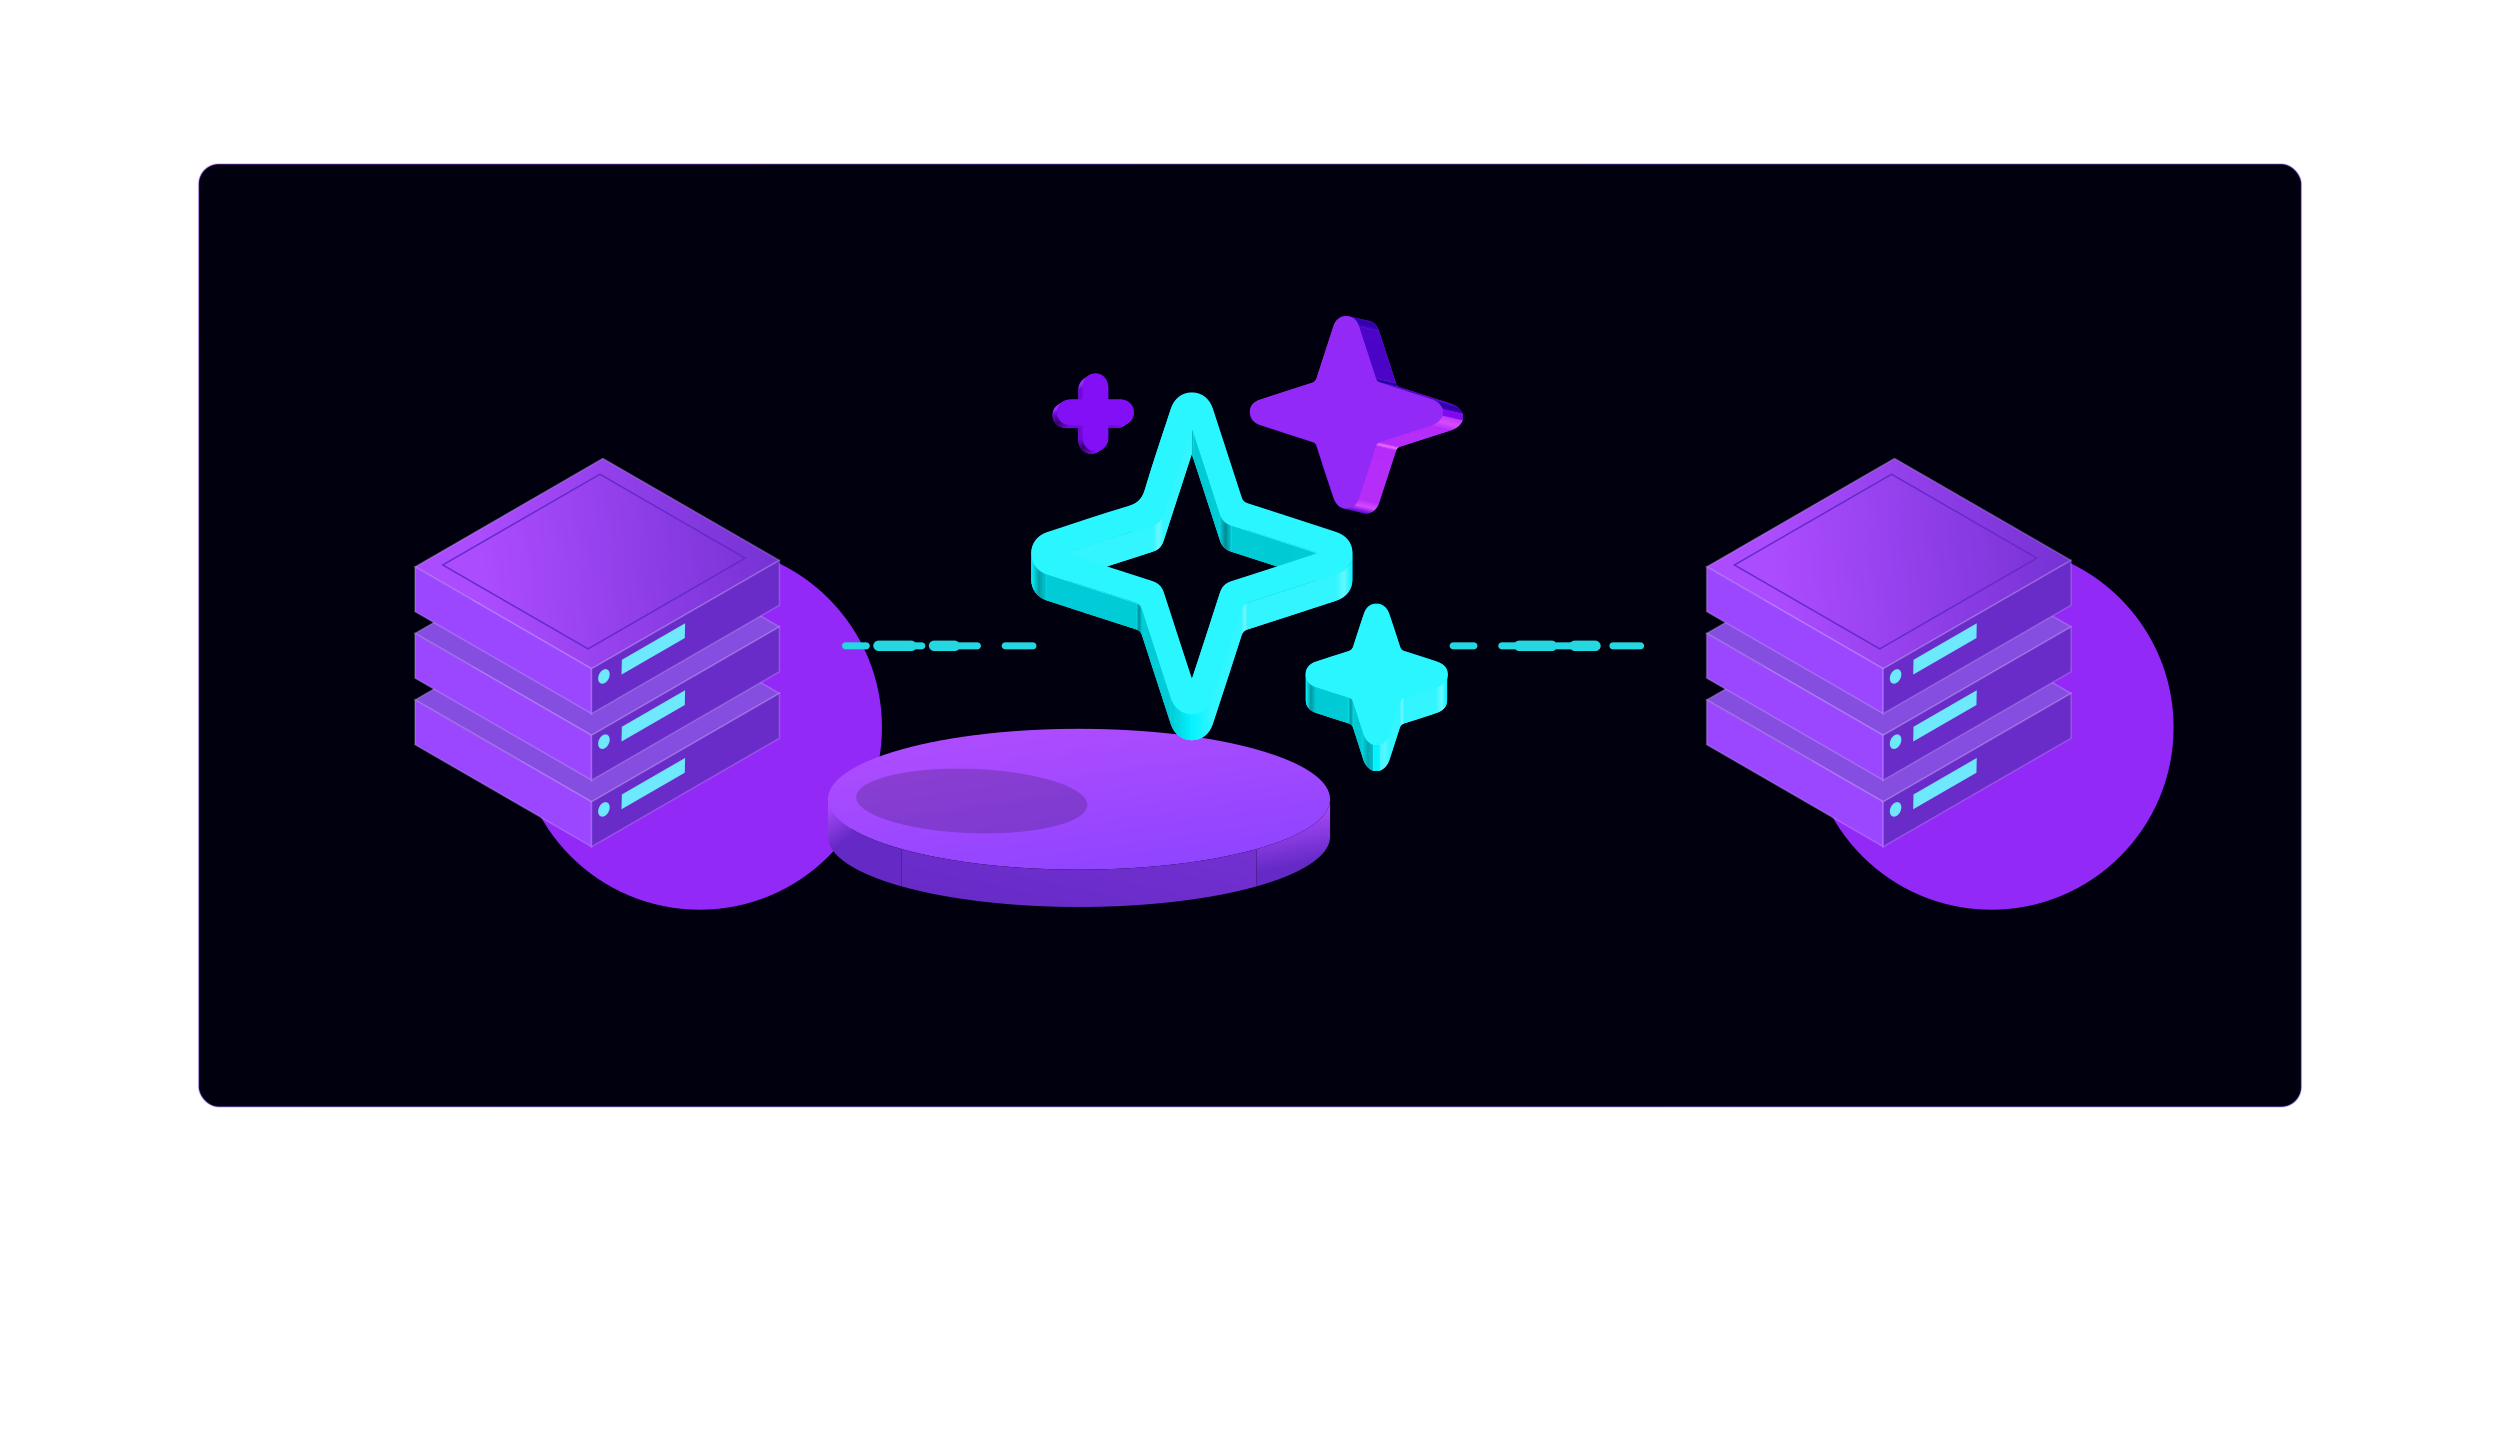<svg width="1440" height="838" viewBox="0 0 1440 838" fill="none" xmlns="http://www.w3.org/2000/svg">
<rect x="114.5" y="94.5" width="1211" height="543" rx="11.5" fill="#00000F" stroke="url(#paint0_linear_1130_2)"/>
<g filter="url(#filter0_f_1130_2)">
<circle cx="1147" cy="419" r="105" fill="#9329F6"/>
</g>
<g filter="url(#filter1_f_1130_2)">
<circle cx="403" cy="419" r="105" fill="#9329F6"/>
</g>
<path d="M842.492 242.066C841.122 245.392 838.48 247.007 835.129 248.058C825.589 251.042 816.098 254.222 806.583 257.255C805.189 257.695 804.479 258.38 804.039 259.799C800.834 269.851 797.581 279.855 794.279 289.859C792.848 294.169 789.056 296.422 785.512 295.605C784.45 295.36 783.411 294.839 782.464 294.016C781.168 292.891 780.214 291.081 779.651 289.394C776.324 279.561 773.12 269.68 769.964 259.799C769.524 258.404 768.839 257.695 767.42 257.255C764.746 256.409 762.075 255.556 759.407 254.699C754.964 253.27 750.528 251.828 746.094 250.38C743.181 249.428 740.269 248.474 737.357 247.52C733.664 246.322 731.584 243.705 731.536 240.329C731.487 236.856 733.566 234.19 737.382 232.918C747.386 229.641 757.416 226.363 767.445 223.184C768.863 222.744 769.524 222.01 769.964 220.616C773.169 210.588 776.447 200.559 779.724 190.556C781.167 186.208 784.806 184.022 788.537 184.882C789.171 185.029 789.809 185.263 790.438 185.591C792.567 186.691 793.643 188.599 794.352 190.776C797.581 200.731 800.859 210.661 804.039 220.616C804.479 222.034 805.213 222.719 806.583 223.159C809.408 224.06 812.23 224.975 815.053 225.895C819.114 227.218 823.174 228.55 827.24 229.858C829.867 230.704 832.496 231.539 835.129 232.356C838.48 233.408 841.122 235.022 842.492 238.348V242.066Z" fill="#9329F6"/>
<path d="M725.699 230.221C721.883 231.493 719.803 234.159 719.852 237.632L731.535 240.329C731.487 236.856 733.566 234.19 737.382 232.918L725.699 230.221Z" fill="url(#paint1_linear_1130_2)"/>
<path d="M719.852 237.632C719.9 241.007 721.98 243.624 725.673 244.823L737.356 247.52C733.663 246.321 731.584 243.704 731.535 240.329L719.852 237.632Z" fill="url(#paint2_linear_1130_2)"/>
<path d="M725.675 244.823C728.587 245.777 731.498 246.731 734.411 247.682L746.094 250.38C743.182 249.428 740.271 248.475 737.36 247.521L737.357 247.52L725.674 244.823L725.675 244.823Z" fill="url(#paint3_linear_1130_2)"/>
<path d="M755.76 220.487C745.731 223.666 735.702 226.944 725.697 230.221L737.38 232.918C747.385 229.641 757.414 226.363 767.443 223.184L755.76 220.487Z" fill="url(#paint4_linear_1130_2)"/>
<path d="M734.412 247.682C738.846 249.13 743.282 250.573 747.725 252.001L759.408 254.698C754.965 253.27 750.529 251.827 746.095 250.379L734.412 247.682Z" fill="url(#paint5_linear_1130_2)"/>
<path d="M758.281 217.918C757.84 219.313 757.18 220.046 755.761 220.487L767.444 223.184C768.863 222.744 769.524 222.01 769.964 220.616L758.281 217.918Z" fill="url(#paint6_linear_1130_2)"/>
<path d="M768.042 187.858C764.764 197.862 761.486 207.89 758.282 217.918L769.965 220.616C773.169 210.587 776.447 200.559 779.725 190.556L768.042 187.858Z" fill="url(#paint7_linear_1130_2)"/>
<path d="M747.723 252.001C750.391 252.859 753.062 253.712 755.736 254.558L767.419 257.255C764.745 256.409 762.074 255.556 759.406 254.699L747.723 252.001Z" fill="url(#paint8_linear_1130_2)"/>
<path d="M776.854 182.185C773.124 181.324 769.484 183.511 768.042 187.858L779.725 190.556C781.167 186.208 784.807 184.022 788.537 184.882L776.854 182.185Z" fill="url(#paint9_linear_1130_2)"/>
<path d="M755.738 254.557C757.157 254.997 757.841 255.707 758.282 257.101L769.965 259.798C769.525 258.404 768.84 257.695 767.421 257.254L755.738 254.557Z" fill="url(#paint10_linear_1130_2)"/>
<path d="M778.754 182.893C778.126 182.567 777.489 182.332 776.855 182.186L788.536 184.882C789.17 185.029 789.808 185.263 790.437 185.591L778.754 182.893Z" fill="url(#paint11_linear_1130_2)"/>
<path d="M782.669 188.078C781.96 185.901 780.884 183.993 778.755 182.893L790.438 185.59C792.567 186.691 793.643 188.599 794.352 190.775L782.669 188.078Z" fill="url(#paint12_linear_1130_2)"/>
<path d="M758.282 257.101C761.437 266.982 764.642 276.864 767.968 286.696L779.651 289.393C776.325 279.561 773.12 269.679 769.965 259.798L758.282 257.101Z" fill="url(#paint13_linear_1130_2)"/>
<path d="M792.356 217.918C789.176 207.964 785.898 198.033 782.669 188.079L794.353 190.776C797.581 200.731 800.859 210.661 804.039 220.616L792.356 217.918Z" fill="url(#paint14_linear_1130_2)"/>
<path d="M767.968 286.696C768.531 288.384 769.485 290.194 770.781 291.319L782.464 294.016C781.168 292.891 780.214 291.081 779.651 289.394L767.968 286.696Z" fill="url(#paint15_linear_1130_2)"/>
<path d="M770.781 291.319C771.728 292.142 772.768 292.663 773.829 292.907L785.51 295.604C784.449 295.359 783.411 294.839 782.464 294.017L770.781 291.319Z" fill="url(#paint16_linear_1130_2)"/>
<path d="M794.9 220.462C793.53 220.022 792.796 219.337 792.356 217.918L804.039 220.616C804.479 222.034 805.213 222.719 806.583 223.159L794.9 220.462Z" fill="url(#paint17_linear_1130_2)"/>
<path d="M773.829 292.907C777.373 293.725 781.165 291.471 782.596 287.161L794.279 289.858C792.848 294.169 789.056 296.422 785.512 295.604L773.829 292.907Z" fill="url(#paint18_linear_1130_2)"/>
<path d="M782.596 287.161C785.898 277.157 789.152 267.153 792.356 257.101L804.039 259.798C800.835 269.851 797.582 279.854 794.279 289.858L782.596 287.161Z" fill="url(#paint19_linear_1130_2)"/>
<path d="M803.37 223.197C800.548 222.278 797.725 221.362 794.9 220.462L806.583 223.159C809.408 224.059 812.231 224.975 815.053 225.894L803.37 223.197Z" fill="url(#paint20_linear_1130_2)"/>
<path d="M792.356 257.101C792.796 255.682 793.506 254.997 794.9 254.557L806.583 257.254C805.189 257.695 804.479 258.379 804.039 259.798L792.356 257.101Z" fill="url(#paint21_linear_1130_2)"/>
<path d="M815.555 227.16C811.49 225.852 807.429 224.52 803.369 223.197L815.052 225.895C819.112 227.218 823.173 228.55 827.238 229.858L815.555 227.16Z" fill="url(#paint22_linear_1130_2)"/>
<path d="M794.9 254.557C804.415 251.524 813.906 248.345 823.446 245.361L835.129 248.058C825.589 251.042 816.098 254.222 806.583 257.255L794.9 254.557Z" fill="url(#paint23_linear_1130_2)"/>
<path d="M823.445 229.659C820.812 228.842 818.182 228.006 815.555 227.161L827.238 229.858C829.865 230.704 832.495 231.539 835.128 232.356L823.445 229.659Z" fill="url(#paint24_linear_1130_2)"/>
<path d="M830.81 235.651C829.44 232.324 826.798 230.71 823.447 229.658L835.13 232.356C838.482 233.407 841.123 235.022 842.493 238.348L830.81 235.651Z" fill="url(#paint25_linear_1130_2)"/>
<path d="M823.447 245.361C826.798 244.309 829.44 242.695 830.81 239.369L842.493 242.066C841.123 245.392 838.482 247.007 835.13 248.058L823.447 245.361Z" fill="url(#paint26_linear_1130_2)"/>
<path d="M830.81 239.369V235.651L842.493 238.348V242.066L830.81 239.369Z" fill="url(#paint27_linear_1130_2)"/>
<g filter="url(#filter2_d_1130_2)">
<circle cx="106.196" cy="106.196" r="106.196" transform="matrix(0.963 0.27 -0.963 0.27 718.5 389)" fill="url(#paint28_linear_1130_2)"/>
<g filter="url(#filter3_f_1130_2)">
<ellipse cx="51.691" cy="45.871" rx="51.691" ry="45.871" transform="matrix(0.963 0.27 -0.963 0.27 651.122 421.041)" fill="#030303" fill-opacity="0.18"/>
</g>
<path d="M573.911 446.357C573.911 457.557 590.096 467.697 616.264 475.036V496.545C590.096 489.206 573.911 479.066 573.911 467.866V446.357Z" fill="url(#paint29_linear_1130_2)"/>
<path d="M616.257 475.036C672.728 490.875 764.286 490.875 820.757 475.036V496.545C764.286 512.384 672.728 512.384 616.257 496.545V475.036Z" fill="url(#paint30_linear_1130_2)"/>
<path d="M863.125 446.357C863.125 457.557 846.94 467.697 820.771 475.036V496.545C846.94 489.206 863.125 479.066 863.125 467.866V446.357Z" fill="url(#paint31_linear_1130_2)"/>
</g>
<path d="M831 239.347C829.63 242.672 826.987 244.285 823.634 245.336C814.091 248.318 804.596 251.496 795.077 254.526C793.682 254.966 792.973 255.651 792.532 257.068C789.326 267.114 786.072 277.112 782.768 287.109C780.908 292.706 775.06 294.833 770.949 291.264C769.652 290.14 768.698 288.331 768.135 286.644C764.807 276.818 761.601 266.943 758.444 257.068C758.004 255.675 757.319 254.966 755.899 254.526C745.842 251.349 735.833 248.074 725.825 244.798C722.13 243.601 720.05 240.985 720.001 237.612C719.952 234.141 722.032 231.477 725.849 230.206C735.858 226.931 745.891 223.655 755.924 220.478C757.343 220.038 758.004 219.304 758.444 217.911C761.65 207.89 764.929 197.868 768.208 187.871C769.897 182.787 774.595 180.66 778.926 182.909C781.055 184.009 782.132 185.916 782.842 188.091C786.072 198.039 789.351 207.963 792.532 217.911C792.973 219.329 793.707 220.013 795.077 220.453C804.596 223.484 814.091 226.686 823.634 229.644C826.987 230.695 829.63 232.308 831 235.632V239.323V239.347Z" fill="#9329F6"/>
<path d="M790.945 444.017C787.619 442.647 785.955 440.03 784.977 436.655C783.24 430.834 781.21 425.11 779.424 419.289C778.959 417.773 778.152 417.088 776.684 416.647C770.447 414.715 764.234 412.661 758.02 410.631C754.204 409.383 752.101 406.742 752.125 403.268C752.125 399.795 754.253 397.227 758.118 395.98C764.331 393.95 770.545 391.895 776.782 389.963C778.299 389.498 778.984 388.691 779.449 387.223C781.381 381.06 783.411 374.921 785.442 368.782C786.787 364.672 789.258 362.618 792.829 362.618C796.376 362.618 798.871 364.697 800.216 368.782C802.222 374.921 804.277 381.035 806.209 387.223C806.674 388.691 807.383 389.474 808.876 389.938C814.966 391.822 821.033 393.852 827.099 395.833C831.453 397.276 833.508 399.673 833.533 403.244C833.557 406.839 831.478 409.334 827.197 410.728C821.131 412.734 815.089 414.74 808.973 416.623C807.383 417.112 806.65 417.919 806.16 419.485C804.399 425.208 802.369 430.882 800.656 436.606C799.654 439.957 798.015 442.598 794.688 443.968H790.994L790.945 444.017Z" fill="#2AF6FF"/>
<path d="M792.828 347.63C789.257 347.63 786.786 349.684 785.441 353.793V368.781C786.786 364.672 789.257 362.618 792.828 362.618V347.63Z" fill="url(#paint32_linear_1130_2)"/>
<path d="M800.217 353.793C798.872 349.709 796.376 347.63 792.83 347.63V362.618C796.376 362.618 798.872 364.697 800.217 368.781V353.793Z" fill="url(#paint33_linear_1130_2)"/>
<path d="M785.442 353.793C783.411 359.933 781.381 366.072 779.449 372.235V387.223C781.381 381.06 783.411 374.921 785.442 368.781V353.793Z" fill="url(#paint34_linear_1130_2)"/>
<path d="M806.208 372.235C804.276 366.047 802.221 359.933 800.215 353.793V368.781C802.221 374.921 804.276 381.035 806.208 387.223V372.235Z" fill="url(#paint35_linear_1130_2)"/>
<path d="M808.877 374.951C807.385 374.486 806.675 373.703 806.21 372.236V387.224C806.675 388.691 807.385 389.474 808.877 389.939V374.951Z" fill="url(#paint36_linear_1130_2)"/>
<path d="M779.449 372.236C778.984 373.703 778.299 374.51 776.782 374.975V389.963C778.299 389.498 778.984 388.691 779.449 387.224V372.236Z" fill="url(#paint37_linear_1130_2)"/>
<path d="M827.098 380.845C821.032 378.863 814.965 376.833 808.875 374.95V389.938C814.965 391.821 821.032 393.851 827.098 395.833V380.845Z" fill="url(#paint38_linear_1130_2)"/>
<path d="M776.781 374.975C770.544 376.907 764.33 378.962 758.117 380.992V395.98C764.33 393.95 770.544 391.895 776.781 389.963V374.975Z" fill="url(#paint39_linear_1130_2)"/>
<path d="M833.533 388.256C833.509 384.685 831.454 382.288 827.1 380.845V395.833C831.454 397.276 833.509 399.673 833.533 403.244V388.256Z" fill="url(#paint40_linear_1130_2)"/>
<path d="M758.118 380.991C754.253 382.239 752.125 384.807 752.125 388.28V403.268C752.125 399.795 754.253 397.227 758.118 395.979V380.991Z" fill="url(#paint41_linear_1130_2)"/>
<path d="M752.125 388.4C752.149 391.814 754.248 394.409 758.02 395.642V410.63C754.204 409.383 752.101 406.741 752.125 403.268V388.4C752.125 388.36 752.125 388.32 752.125 388.28V388.4Z" fill="url(#paint42_linear_1130_2)"/>
<path d="M833.532 388.256C833.533 388.298 833.533 388.34 833.532 388.381V403.244C833.557 406.84 831.478 409.335 827.197 410.729V395.741C831.428 394.363 833.508 391.91 833.532 388.381V388.256Z" fill="url(#paint43_linear_1130_2)"/>
<path d="M758.021 395.643C764.234 397.673 770.447 399.727 776.685 401.659V416.647C770.447 414.715 764.234 412.661 758.021 410.631V395.643Z" fill="url(#paint44_linear_1130_2)"/>
<path d="M808.974 401.635C815.089 399.752 821.131 397.746 827.198 395.741V410.729C821.131 412.734 815.089 414.74 808.974 416.623V401.635Z" fill="url(#paint45_linear_1130_2)"/>
<path d="M776.686 401.659C778.153 402.099 778.96 402.784 779.425 404.301V419.289C778.96 417.772 778.153 417.087 776.686 416.647V401.659Z" fill="url(#paint46_linear_1130_2)"/>
<path d="M806.161 404.497C806.65 402.931 807.384 402.124 808.974 401.635V416.623C807.384 417.112 806.65 417.919 806.161 419.485V404.497Z" fill="url(#paint47_linear_1130_2)"/>
<path d="M779.425 404.301C781.211 410.122 783.241 415.846 784.978 421.667V436.655C783.241 430.834 781.211 425.11 779.425 419.289V404.301Z" fill="url(#paint48_linear_1130_2)"/>
<path d="M800.657 421.618C802.37 415.894 804.4 410.22 806.161 404.496V419.484C804.4 425.208 802.37 430.882 800.657 436.605V421.618Z" fill="url(#paint49_linear_1130_2)"/>
<path d="M794.688 428.98C798.015 427.61 799.654 424.969 800.657 421.618V436.606C799.654 439.957 798.015 442.598 794.688 443.968V428.98Z" fill="url(#paint50_linear_1130_2)"/>
<path d="M784.976 421.667C785.954 425.042 787.617 427.659 790.944 429.029V444.017C787.617 442.647 785.954 440.03 784.976 436.655V421.667Z" fill="url(#paint51_linear_1130_2)"/>
<path d="M790.994 428.98H794.688V443.968H790.994V428.98Z" fill="url(#paint52_linear_1130_2)"/>
<path d="M790.944 429.029L790.993 428.98V443.968L790.944 444.017V429.029Z" fill="url(#paint53_linear_1130_2)"/>
<path d="M791.103 429.017C787.752 427.654 786.076 425.049 785.091 421.691C783.341 415.898 781.296 410.203 779.498 404.41C779.03 402.901 778.216 402.219 776.738 401.781C770.455 399.859 764.197 397.814 757.938 395.794C754.095 394.553 751.976 391.924 752 388.468C752 385.012 754.144 382.456 758.037 381.215C764.295 379.195 770.554 377.15 776.837 375.228C778.364 374.765 779.054 373.962 779.522 372.502C781.469 366.368 783.514 360.259 785.559 354.15C786.914 350.061 789.403 348.017 793 348.017C796.573 348.017 799.086 350.085 800.441 354.15C802.461 360.259 804.531 366.344 806.478 372.502C806.946 373.962 807.66 374.741 809.163 375.203C815.299 377.077 821.409 379.097 827.52 381.069C831.905 382.505 833.975 384.89 834 388.444C834.024 392.021 831.93 394.504 827.618 395.891C821.508 397.887 815.422 399.883 809.262 401.757C807.66 402.244 806.921 403.047 806.428 404.605C804.654 410.3 802.609 415.947 800.885 421.642C799.874 424.976 798.224 427.605 794.873 428.968H791.152L791.103 429.017Z" fill="#2AF6FF"/>
<path d="M594.001 333.799C594.049 328.246 597.547 323.697 603.198 321.863C618.78 316.8 634.264 311.443 649.968 306.796C655.325 305.206 657.82 302.589 659.41 297.282C664.033 281.652 669.341 266.219 674.405 250.737C676.313 244.891 680.838 241.418 686.464 241.418C692.115 241.418 696.64 244.866 698.548 250.712C704.125 267.735 709.678 284.783 715.157 301.831C715.769 303.739 716.747 304.644 718.631 305.255C735.632 310.71 752.583 316.237 769.535 321.789C775.504 323.746 778.904 328.149 778.953 333.774C779.002 339.522 775.577 344.022 769.535 346.004C752.583 351.556 735.607 357.108 718.631 362.538C716.601 363.198 715.72 364.25 715.084 366.182C709.654 383.108 704.125 399.984 698.597 416.861C696.616 422.926 692.164 426.375 686.44 426.375C680.74 426.375 676.288 422.902 674.307 416.836C668.779 399.862 663.251 382.912 657.796 365.913C657.233 364.128 656.352 363.149 654.518 362.562C637.297 357.059 620.125 351.458 602.929 345.857C597.425 344.096 593.952 339.375 594.001 333.799ZM614.866 333.664C614.866 333.646 614.866 333.627 614.866 333.627C614.866 333.713 614.866 333.793 614.866 333.872C614.866 333.951 614.866 334.031 614.866 334.117C615.624 334.386 616.407 334.679 617.165 334.948C632.674 340.011 648.158 345.099 663.715 350.064C667.213 351.189 669.244 353.243 670.369 356.717C675.359 372.321 680.471 387.901 685.559 403.482C685.804 404.216 686.097 404.949 686.538 406.197C687.002 404.851 687.272 404.118 687.492 403.408C692.555 387.901 697.668 372.419 702.609 356.863C703.758 353.292 705.789 351.189 709.385 350.064C725.162 345.074 740.866 339.889 756.595 334.777C757.182 334.581 757.72 334.288 758.625 333.896C757.696 333.53 757.206 333.334 756.693 333.163C740.891 328.026 725.089 322.841 709.262 317.803C705.764 316.677 703.758 314.623 702.633 311.125C697.643 295.521 692.531 279.94 687.443 264.36C687.198 263.626 686.905 262.917 686.44 261.694C685.975 263.064 685.731 263.798 685.486 264.531C680.422 280.112 675.31 295.692 670.295 311.297C669.268 314.476 667.482 316.653 664.229 317.68C657.845 319.686 651.485 321.765 645.125 323.844C635.022 327.121 624.944 330.423 614.866 333.701C614.866 333.701 614.866 333.682 614.866 333.664Z" fill="#2AF6FF"/>
<path d="M698.547 235.724C696.639 229.878 692.113 226.43 686.463 226.43V241.418C692.113 241.418 696.639 244.866 698.547 250.712V235.724Z" fill="url(#paint54_linear_1130_2)"/>
<path d="M686.465 226.43C680.839 226.43 676.313 229.903 674.405 235.748V250.736C676.313 244.891 680.839 241.418 686.465 241.418V226.43Z" fill="url(#paint55_linear_1130_2)"/>
<path d="M686.439 246.706C686.904 247.929 687.198 248.638 687.442 249.372V264.36C687.198 263.626 686.904 262.917 686.439 261.694V246.706Z" fill="url(#paint56_linear_1130_2)"/>
<path d="M685.485 249.543C685.73 248.809 685.975 248.076 686.439 246.706V261.694C685.975 263.063 685.73 263.797 685.485 264.531V249.543Z" fill="url(#paint57_linear_1130_2)"/>
<path d="M674.406 235.748C669.343 251.23 664.035 266.664 659.412 282.293V297.281C664.035 281.652 669.343 266.218 674.406 250.736V235.748Z" fill="url(#paint58_linear_1130_2)"/>
<path d="M715.156 286.843C709.677 269.795 704.124 252.747 698.547 235.724V250.712C704.124 267.735 709.677 284.783 715.156 301.831V286.843Z" fill="url(#paint59_linear_1130_2)"/>
<path d="M687.444 249.372C692.532 264.952 697.644 280.533 702.634 296.137V311.125C697.644 295.521 692.532 279.94 687.444 264.36V249.372Z" fill="url(#paint60_linear_1130_2)"/>
<path d="M670.295 296.308C675.31 280.704 680.422 265.123 685.486 249.543V264.531C680.422 280.111 675.31 295.692 670.295 311.296V296.308Z" fill="url(#paint61_linear_1130_2)"/>
<path d="M659.41 282.294C657.82 287.601 655.325 290.218 649.968 291.808V306.796C655.325 305.206 657.82 302.589 659.41 297.282V282.294Z" fill="url(#paint62_linear_1130_2)"/>
<path d="M718.63 290.267C716.747 289.656 715.768 288.751 715.157 286.843V301.831C715.768 303.739 716.747 304.644 718.63 305.255V290.267Z" fill="url(#paint63_linear_1130_2)"/>
<path d="M769.535 306.801C752.584 301.249 735.632 295.721 718.631 290.267V305.255C735.632 310.709 752.584 316.237 769.535 321.789V306.801Z" fill="url(#paint64_linear_1130_2)"/>
<path d="M649.968 291.808C634.264 296.455 618.78 301.812 603.198 306.875V321.863C618.78 316.8 634.264 311.443 649.968 306.796V291.808Z" fill="url(#paint65_linear_1130_2)"/>
<path d="M702.634 296.137C703.759 299.635 705.765 301.689 709.263 302.814V317.802C705.765 316.677 703.759 314.623 702.634 311.125V296.137Z" fill="url(#paint66_linear_1130_2)"/>
<path d="M664.23 302.692C667.483 301.665 669.269 299.488 670.296 296.308V311.296C669.269 314.476 667.483 316.653 664.23 317.68V302.692Z" fill="url(#paint67_linear_1130_2)"/>
<path d="M645.127 308.855C651.487 306.776 657.846 304.698 664.23 302.692V317.68C657.846 319.686 651.487 321.764 645.127 323.843L645.126 323.844V308.856L645.127 308.855Z" fill="url(#paint68_linear_1130_2)"/>
<path d="M709.261 302.814C725.088 307.853 740.89 313.038 756.692 318.174V333.162C740.89 328.026 725.088 322.841 709.261 317.802V302.814Z" fill="url(#paint69_linear_1130_2)"/>
<path d="M778.953 318.786C778.904 313.161 775.504 308.758 769.535 306.801V321.789C775.504 323.746 778.904 328.149 778.953 333.774V318.786Z" fill="url(#paint70_linear_1130_2)"/>
<path d="M603.197 306.875C597.547 308.709 594.049 313.258 594 318.81V333.798C594.049 328.246 597.547 323.697 603.197 321.862V306.875Z" fill="url(#paint71_linear_1130_2)"/>
<path d="M614.866 318.712C624.944 315.435 635.022 312.133 645.125 308.855V323.843C635.022 327.121 624.944 330.423 614.866 333.7V318.712Z" fill="url(#paint72_linear_1130_2)"/>
<path d="M756.693 318.175C757.207 318.346 757.696 318.542 758.625 318.909V333.897C757.696 333.53 757.207 333.334 756.693 333.163V318.175Z" fill="url(#paint73_linear_1130_2)"/>
<path d="M758.626 318.909C757.721 319.3 757.183 319.594 756.596 319.789V334.777C757.183 334.582 757.721 334.288 758.626 333.897V318.909Z" fill="url(#paint74_linear_1130_2)"/>
<path d="M617.166 319.96C616.407 319.691 615.625 319.397 614.866 319.128V334.116C615.625 334.385 616.407 334.679 617.166 334.948V319.96Z" fill="url(#paint75_linear_1130_2)"/>
<path d="M594.001 319.043C594.049 324.518 597.502 329.132 602.929 330.869V345.857C597.425 344.096 593.952 339.375 594.001 333.799V319.043C594 318.966 594 318.888 594.001 318.811V319.043Z" fill="url(#paint76_linear_1130_2)"/>
<path d="M778.953 318.786C778.953 318.867 778.953 318.948 778.953 319.028V333.774C779.002 339.522 775.577 344.022 769.535 346.003V331.015C775.492 329.062 778.905 324.66 778.953 319.028V318.786Z" fill="url(#paint77_linear_1130_2)"/>
<path d="M756.595 319.789C740.866 324.901 725.162 330.086 709.384 335.076V350.064C725.162 345.074 740.866 339.889 756.595 334.777V319.789Z" fill="url(#paint78_linear_1130_2)"/>
<path d="M663.714 335.076C648.157 330.111 632.673 325.023 617.164 319.96V334.948C632.673 340.011 648.157 345.099 663.714 350.064V335.076Z" fill="url(#paint79_linear_1130_2)"/>
<path d="M670.368 341.728C669.243 338.255 667.213 336.201 663.715 335.076V350.064C667.213 351.189 669.243 353.243 670.368 356.716V341.728Z" fill="url(#paint80_linear_1130_2)"/>
<path d="M709.386 335.076C705.79 336.201 703.76 338.304 702.61 341.875V356.863C703.76 353.292 705.79 351.189 709.386 350.064V335.076Z" fill="url(#paint81_linear_1130_2)"/>
<path d="M602.928 330.869C620.125 336.47 637.296 342.071 654.517 347.575V362.562C637.296 357.059 620.125 351.458 602.928 345.857V330.869Z" fill="url(#paint82_linear_1130_2)"/>
<path d="M718.631 347.55C735.608 342.12 752.584 336.568 769.535 331.016V346.004C752.584 351.556 735.608 357.108 718.631 362.538V347.55Z" fill="url(#paint83_linear_1130_2)"/>
<path d="M654.517 347.574C656.352 348.161 657.232 349.139 657.795 350.925V365.913C657.232 364.127 656.352 363.149 654.517 362.562V347.574Z" fill="url(#paint84_linear_1130_2)"/>
<path d="M715.083 351.194C715.719 349.262 716.6 348.21 718.63 347.55V362.538C716.6 363.198 715.719 364.25 715.083 366.182V351.194Z" fill="url(#paint85_linear_1130_2)"/>
<path d="M685.559 388.493C680.471 372.913 675.359 357.333 670.369 341.728V356.716C675.359 372.321 680.471 387.901 685.559 403.481V388.493Z" fill="url(#paint86_linear_1130_2)"/>
<path d="M702.607 341.875C697.666 357.431 692.554 372.913 687.49 388.42V403.408C692.554 387.901 697.666 372.419 702.607 356.863V341.875Z" fill="url(#paint87_linear_1130_2)"/>
<path d="M657.795 350.925C663.25 367.924 668.779 384.874 674.307 401.848V416.836C668.779 399.862 663.25 382.912 657.795 365.913V350.925Z" fill="url(#paint88_linear_1130_2)"/>
<path d="M698.598 401.869C704.126 384.994 709.654 368.118 715.084 351.194V366.182C709.654 383.106 704.126 399.982 698.598 416.857L698.597 416.86V401.872L698.598 401.869Z" fill="url(#paint89_linear_1130_2)"/>
<path d="M687.493 388.421C687.273 389.13 687.004 389.864 686.539 391.209V406.197C687.004 404.852 687.273 404.118 687.493 403.409V388.421Z" fill="url(#paint90_linear_1130_2)"/>
<path d="M686.537 391.209C686.097 389.961 685.803 389.228 685.559 388.494V403.482C685.803 404.216 686.097 404.949 686.537 406.197V391.209Z" fill="url(#paint91_linear_1130_2)"/>
<path d="M674.306 401.848C676.287 407.914 680.739 411.387 686.438 411.387V426.375C680.739 426.375 676.287 422.902 674.306 416.836V401.848Z" fill="url(#paint92_linear_1130_2)"/>
<path d="M686.439 411.387C692.163 411.387 696.615 407.938 698.597 401.873V416.861C696.615 422.926 692.163 426.375 686.439 426.375V411.387Z" fill="url(#paint93_linear_1130_2)"/>
<path d="M594.001 318.419C594.049 312.865 597.548 308.315 603.2 306.48C618.786 301.416 634.274 296.058 649.982 291.41C655.341 289.82 657.836 287.202 659.427 281.893C664.051 266.261 669.36 250.824 674.425 235.338C676.334 229.491 680.86 226.017 686.488 226.017C692.14 226.017 696.666 229.466 698.575 235.313C704.153 252.34 709.707 269.392 715.188 286.444C715.8 288.352 716.779 289.257 718.663 289.869C735.667 295.324 752.623 300.853 769.579 306.407C775.55 308.364 778.951 312.767 778.999 318.394C779.048 324.143 775.623 328.645 769.579 330.626C752.623 336.18 735.643 341.733 718.663 347.164C716.632 347.825 715.751 348.877 715.115 350.81C709.683 367.739 704.153 384.619 698.624 401.5C696.642 407.567 692.189 411.017 686.463 411.017C680.762 411.017 676.309 407.543 674.327 401.475C668.798 384.497 663.268 367.543 657.812 350.541C657.249 348.755 656.368 347.776 654.533 347.189C637.308 341.684 620.132 336.082 602.931 330.48C597.426 328.718 593.952 323.997 594.001 318.419ZM614.871 318.247C614.871 318.419 614.871 318.566 614.871 318.737C615.63 319.006 616.413 319.299 617.171 319.569C632.684 324.633 648.172 329.721 663.733 334.688C667.232 335.813 669.263 337.868 670.388 341.342C675.38 356.95 680.493 372.534 685.582 388.118C685.827 388.852 686.121 389.586 686.561 390.833C687.026 389.488 687.295 388.754 687.515 388.044C692.58 372.534 697.694 357.048 702.636 341.489C703.786 337.917 705.817 335.813 709.414 334.688C725.195 329.697 740.904 324.51 756.636 319.397C757.223 319.202 757.762 318.908 758.667 318.517C757.737 318.15 757.248 317.954 756.734 317.783C740.928 312.645 725.122 307.459 709.292 302.419C705.793 301.294 703.786 299.239 702.661 295.74C697.669 280.132 692.556 264.548 687.466 248.964C687.222 248.23 686.928 247.521 686.463 246.298C685.998 247.668 685.754 248.402 685.509 249.135C680.444 264.719 675.331 280.303 670.315 295.911C669.287 299.092 667.501 301.269 664.247 302.297C657.861 304.303 651.499 306.382 645.138 308.462C635.033 311.74 624.952 315.043 614.871 318.321V318.247Z" fill="#2AF6FF"/>
<path d="M635.88 246.553C635.88 249.121 635.904 251.421 635.88 253.72C635.833 256.513 634.502 258.868 632.461 260.194C631.338 260.924 630 261.342 628.542 261.351C624.359 261.375 621.154 258.073 621.081 253.622C621.056 251.396 621.081 249.17 621.081 246.553C618.83 246.553 616.629 246.553 614.427 246.553C609.609 246.529 606.233 243.398 606.282 239.044C606.311 236.496 607.511 234.407 609.478 233.129C610.815 232.26 612.507 231.766 614.427 231.756C616.556 231.756 618.708 231.756 621.081 231.756C621.081 229.359 621.081 227.133 621.081 224.932C621.113 221.908 622.425 219.449 624.507 218.096C625.642 217.358 627.007 216.95 628.517 216.958C632.773 216.983 635.831 220.333 635.88 225.03C635.88 227.182 635.88 229.31 635.88 231.756C638.302 231.756 640.577 231.756 642.876 231.756C647.377 231.805 650.679 234.96 650.679 239.142C650.679 241.731 649.414 243.935 647.389 245.251C646.142 246.061 644.606 246.535 642.9 246.553C640.674 246.578 638.448 246.553 635.88 246.553Z" fill="#820FF5"/>
<path d="M653.193 237.509C653.193 233.327 649.891 230.172 645.39 230.123L642.876 231.755C647.377 231.804 650.679 234.96 650.679 239.142L653.193 237.509Z" fill="url(#paint94_linear_1130_2)"/>
<path d="M649.904 243.618C651.929 242.302 653.194 240.098 653.194 237.509L650.68 239.142C650.68 241.73 649.415 243.935 647.39 245.251L649.904 243.618Z" fill="url(#paint95_linear_1130_2)"/>
<path d="M645.389 230.123H638.393L635.879 231.755H642.875L645.389 230.123Z" fill="url(#paint96_linear_1130_2)"/>
<path d="M638.394 223.397C638.345 218.701 635.287 215.35 631.031 215.325L628.517 216.958C632.773 216.982 635.831 220.333 635.88 225.029L638.394 223.397Z" fill="url(#paint97_linear_1130_2)"/>
<path d="M638.393 230.123V223.396L635.879 225.029V231.755L638.393 230.123Z" fill="url(#paint98_linear_1130_2)"/>
<path d="M645.416 244.921C647.121 244.902 648.656 244.429 649.902 243.62L647.391 245.251C646.144 246.061 644.608 246.535 642.902 246.553L645.416 244.921Z" fill="url(#paint99_linear_1130_2)"/>
<path d="M631.031 215.325C629.52 215.317 628.156 215.725 627.021 216.463L624.509 218.094C625.644 217.357 627.007 216.949 628.517 216.958L631.031 215.325Z" fill="url(#paint100_linear_1130_2)"/>
<path d="M638.393 244.921C640.962 244.921 643.188 244.945 645.414 244.921L642.9 246.553C640.674 246.578 638.448 246.553 635.879 246.553L638.393 244.921Z" fill="url(#paint101_linear_1130_2)"/>
<path d="M627.022 216.463C624.94 217.816 623.628 220.276 623.596 223.299L621.082 224.932C621.114 221.908 622.426 219.449 624.508 218.096L627.022 216.463Z" fill="url(#paint102_linear_1130_2)"/>
<path d="M638.393 252.087C638.418 249.788 638.393 247.489 638.393 244.921L635.879 246.553C635.879 249.121 635.904 251.421 635.879 253.72L638.393 252.087Z" fill="url(#paint103_linear_1130_2)"/>
<path d="M623.596 223.299V230.123L621.082 231.755V224.931L623.596 223.299Z" fill="url(#paint104_linear_1130_2)"/>
<path d="M634.974 258.561C637.016 257.235 638.346 254.88 638.394 252.087L635.88 253.719C635.832 256.512 634.502 258.867 632.46 260.194L634.974 258.561Z" fill="url(#paint105_linear_1130_2)"/>
<path d="M623.596 230.123H616.942L614.428 231.755H621.082L623.596 230.123Z" fill="url(#paint106_linear_1130_2)"/>
<path d="M631.055 259.718C632.512 259.709 633.849 259.291 634.971 258.563L632.46 260.194C631.337 260.923 629.999 261.342 628.541 261.35L631.055 259.718Z" fill="url(#paint107_linear_1130_2)"/>
<path d="M616.941 230.123C615.021 230.133 613.329 230.627 611.992 231.496L609.481 233.127C610.817 232.259 612.508 231.765 614.427 231.755L616.941 230.123Z" fill="url(#paint108_linear_1130_2)"/>
<path d="M623.595 244.921C623.595 247.538 623.571 249.764 623.595 251.989L621.081 253.622C621.057 251.396 621.081 249.17 621.081 246.553L623.595 244.921Z" fill="url(#paint109_linear_1130_2)"/>
<path d="M616.942 244.921H623.596L621.082 246.553H614.428L616.942 244.921Z" fill="url(#paint110_linear_1130_2)"/>
<path d="M623.596 251.99C623.669 256.441 626.874 259.743 631.057 259.718L628.543 261.351C624.36 261.376 621.155 258.074 621.082 253.622L623.596 251.99Z" fill="url(#paint111_linear_1130_2)"/>
<path d="M611.992 231.496C610.024 232.774 608.824 234.863 608.795 237.411L606.281 239.044C606.31 236.496 607.51 234.407 609.478 233.128L611.992 231.496Z" fill="url(#paint112_linear_1130_2)"/>
<path d="M608.796 237.412C608.747 241.766 612.123 244.896 616.941 244.921L614.427 246.553C609.609 246.529 606.233 243.398 606.282 239.044L608.796 237.412Z" fill="url(#paint113_linear_1130_2)"/>
<path d="M638.334 245.017C638.334 247.62 638.358 249.95 638.334 252.281C638.261 256.669 635.134 259.992 631.061 260.016C626.915 260.041 623.74 256.694 623.667 252.182C623.643 249.926 623.667 247.669 623.667 245.017C621.437 245.017 619.255 245.017 617.073 245.017C612.297 244.992 608.952 241.818 609.001 237.405C609.049 233.066 612.37 230.041 617.073 230.017C619.182 230.017 621.316 230.017 623.667 230.017C623.667 227.587 623.667 225.331 623.667 223.099C623.715 218.364 626.794 214.992 631.037 215.017C635.255 215.042 638.285 218.438 638.334 223.199C638.334 225.38 638.334 227.537 638.334 230.017C640.733 230.017 642.988 230.017 645.267 230.017C649.727 230.066 653 233.265 653 237.504C653 241.744 649.727 244.967 645.291 245.017C643.085 245.041 640.879 245.017 638.334 245.017Z" fill="#820FF5"/>
<rect width="117.467" height="124.965" transform="matrix(0.866 0.5 -0.866 0.5 1091.22 340.645)" fill="#864EE0" stroke="white" stroke-opacity="0.18"/>
<rect width="117.467" height="25.826" transform="matrix(0.866 0.5 0 1 983 403.127)" fill="#9A47FF" stroke="white" stroke-opacity="0.18"/>
<rect width="124.965" height="25.826" transform="matrix(0.866 -0.5 0 1 1084.73 461.86)" fill="#692CC9" stroke="white" stroke-opacity="0.18"/>
<rect width="117.467" height="124.965" transform="matrix(0.866 0.5 -0.866 0.5 347.223 340.645)" fill="#864EE0" stroke="white" stroke-opacity="0.18"/>
<rect width="117.467" height="25.826" transform="matrix(0.866 0.5 0 1 239 403.127)" fill="#9A47FF" stroke="white" stroke-opacity="0.18"/>
<rect width="124.965" height="25.826" transform="matrix(0.866 -0.5 0 1 340.731 461.86)" fill="#692CC9" stroke="white" stroke-opacity="0.18"/>
<rect width="117.467" height="124.965" transform="matrix(0.866 0.5 -0.866 0.5 1091.22 302.322)" fill="#864EE0" stroke="white" stroke-opacity="0.18"/>
<rect width="117.467" height="25.826" transform="matrix(0.866 0.5 0 1 983 364.805)" fill="#9A47FF" stroke="white" stroke-opacity="0.18"/>
<rect width="124.965" height="25.826" transform="matrix(0.866 -0.5 0 1 1084.73 423.538)" fill="#692CC9" stroke="white" stroke-opacity="0.18"/>
<rect width="117.467" height="124.965" transform="matrix(0.866 0.5 -0.866 0.5 347.223 302.322)" fill="#864EE0" stroke="white" stroke-opacity="0.18"/>
<rect width="117.467" height="25.826" transform="matrix(0.866 0.5 0 1 239 364.805)" fill="#9A47FF" stroke="white" stroke-opacity="0.18"/>
<rect width="124.965" height="25.826" transform="matrix(0.866 -0.5 0 1 340.731 423.538)" fill="#692CC9" stroke="white" stroke-opacity="0.18"/>
<rect width="117.467" height="124.965" transform="matrix(0.866 0.5 -0.866 0.5 1091.22 264)" fill="url(#paint114_linear_1130_2)" stroke="white" stroke-opacity="0.18"/>
<rect width="96.673" height="104.519" transform="matrix(0.866 0.5 -0.866 0.5 1089.52 273.163)" stroke="url(#paint115_linear_1130_2)"/>
<rect width="117.467" height="25.826" transform="matrix(0.866 0.5 0 1 983 326.483)" fill="#9A47FF" stroke="white" stroke-opacity="0.18"/>
<rect width="124.965" height="25.826" transform="matrix(0.866 -0.5 0 1 1084.73 385.216)" fill="#692CC9" stroke="white" stroke-opacity="0.18"/>
<rect width="117.467" height="124.965" transform="matrix(0.866 0.5 -0.866 0.5 347.223 264)" fill="url(#paint116_linear_1130_2)" stroke="white" stroke-opacity="0.18"/>
<rect width="96.673" height="104.519" transform="matrix(0.866 0.5 -0.866 0.5 345.516 273.163)" stroke="url(#paint117_linear_1130_2)"/>
<rect width="117.467" height="25.826" transform="matrix(0.866 0.5 0 1 239 326.483)" fill="#9A47FF" stroke="white" stroke-opacity="0.18"/>
<rect width="124.965" height="25.826" transform="matrix(0.866 -0.5 0 1 340.731 385.216)" fill="#692CC9" stroke="white" stroke-opacity="0.18"/>
<rect width="42.065" height="8.507" transform="matrix(0.866 -0.5 -0.022 1 1102.19 380.044)" fill="#6EE8FC"/>
<rect width="42.065" height="8.507" transform="matrix(0.866 -0.5 -0.022 1 358.188 380.044)" fill="#6EE8FC"/>
<rect width="42.065" height="8.507" transform="matrix(0.866 -0.5 -0.022 1 1102.19 418.604)" fill="#6EE8FC"/>
<rect width="42.065" height="8.507" transform="matrix(0.866 -0.5 -0.022 1 358.188 418.604)" fill="#6EE8FC"/>
<rect width="42.065" height="8.507" transform="matrix(0.866 -0.5 -0.022 1 1102.19 457.604)" fill="#6EE8FC"/>
<rect width="42.065" height="8.507" transform="matrix(0.866 -0.5 -0.022 1 358.188 457.604)" fill="#6EE8FC"/>
<circle cx="3.781" cy="3.781" r="3.781" transform="matrix(0.866 -0.5 0.154 0.988 1088 387.783)" fill="#6EE8FC"/>
<circle cx="3.781" cy="3.781" r="3.781" transform="matrix(0.866 -0.5 0.154 0.988 344 387.783)" fill="#6EE8FC"/>
<circle cx="3.781" cy="3.781" r="3.781" transform="matrix(0.866 -0.5 0.154 0.988 1088 425.371)" fill="#6EE8FC"/>
<circle cx="3.781" cy="3.781" r="3.781" transform="matrix(0.866 -0.5 0.154 0.988 344 425.371)" fill="#6EE8FC"/>
<circle cx="3.781" cy="3.781" r="3.781" transform="matrix(0.866 -0.5 0.154 0.988 1088 464.371)" fill="#6EE8FC"/>
<circle cx="3.781" cy="3.781" r="3.781" transform="matrix(0.866 -0.5 0.154 0.988 344 464.371)" fill="#6EE8FC"/>
<path d="M595 372L487 372" stroke="#25D7E1" stroke-width="4" stroke-linecap="round" stroke-dasharray="16 16"/>
<path d="M945 372L837 372" stroke="#25D7E1" stroke-width="4" stroke-linecap="round" stroke-dasharray="16 16"/>
<g filter="url(#filter4_dddddd_1130_2)">
<rect x="535" y="369" width="18" height="6" rx="3" fill="#25D7E1"/>
</g>
<g filter="url(#filter5_dddddd_1130_2)">
<rect x="904" y="369" width="18" height="6" rx="3" fill="#25D7E1"/>
</g>
<g filter="url(#filter6_dddddd_1130_2)">
<rect x="503" y="369" width="25" height="6" rx="3" fill="#25D7E1"/>
</g>
<g filter="url(#filter7_dddddd_1130_2)">
<rect x="872" y="369" width="25" height="6" rx="3" fill="#25D7E1"/>
</g>
<defs>
<filter id="filter0_f_1130_2" x="728" y="0" width="838" height="838" filterUnits="userSpaceOnUse" color-interpolation-filters="sRGB">
<feFlood flood-opacity="0" result="BackgroundImageFix"/>
<feBlend mode="normal" in="SourceGraphic" in2="BackgroundImageFix" result="shape"/>
<feGaussianBlur stdDeviation="157" result="effect1_foregroundBlur_1130_2"/>
</filter>
<filter id="filter1_f_1130_2" x="-16" y="0" width="838" height="838" filterUnits="userSpaceOnUse" color-interpolation-filters="sRGB">
<feFlood flood-opacity="0" result="BackgroundImageFix"/>
<feBlend mode="normal" in="SourceGraphic" in2="BackgroundImageFix" result="shape"/>
<feGaussianBlur stdDeviation="157" result="effect1_foregroundBlur_1130_2"/>
</filter>
<filter id="filter2_d_1130_2" x="419.396" y="362.3" width="443.729" height="217.625" filterUnits="userSpaceOnUse" color-interpolation-filters="sRGB">
<feFlood flood-opacity="0" result="BackgroundImageFix"/>
<feColorMatrix in="SourceAlpha" type="matrix" values="0 0 0 0 0 0 0 0 0 0 0 0 0 0 0 0 0 0 127 0" result="hardAlpha"/>
<feOffset dx="-97" dy="14"/>
<feGaussianBlur stdDeviation="28.75"/>
<feComposite in2="hardAlpha" operator="out"/>
<feColorMatrix type="matrix" values="0 0 0 0 0.576 0 0 0 0 0.161 0 0 0 0 0.965 0 0 0 0.22 0"/>
<feBlend mode="normal" in2="BackgroundImageFix" result="effect1_dropShadow_1130_2"/>
<feBlend mode="normal" in="SourceGraphic" in2="effect1_dropShadow_1130_2" result="shape"/>
</filter>
<filter id="filter3_f_1130_2" x="569.184" y="407.724" width="175.085" height="79.327" filterUnits="userSpaceOnUse" color-interpolation-filters="sRGB">
<feFlood flood-opacity="0" result="BackgroundImageFix"/>
<feBlend mode="normal" in="SourceGraphic" in2="BackgroundImageFix" result="shape"/>
<feGaussianBlur stdDeviation="10.5" result="effect1_foregroundBlur_1130_2"/>
</filter>
<filter id="filter4_dddddd_1130_2" x="410.26" y="244.26" width="267.48" height="255.48" filterUnits="userSpaceOnUse" color-interpolation-filters="sRGB">
<feFlood flood-opacity="0" result="BackgroundImageFix"/>
<feColorMatrix in="SourceAlpha" type="matrix" values="0 0 0 0 0 0 0 0 0 0 0 0 0 0 0 0 0 0 127 0" result="hardAlpha"/>
<feOffset/>
<feGaussianBlur stdDeviation="1.485"/>
<feColorMatrix type="matrix" values="0 0 0 0 0.145 0 0 0 0 0.843 0 0 0 0 0.882 0 0 0 1 0"/>
<feBlend mode="normal" in2="BackgroundImageFix" result="effect1_dropShadow_1130_2"/>
<feColorMatrix in="SourceAlpha" type="matrix" values="0 0 0 0 0 0 0 0 0 0 0 0 0 0 0 0 0 0 127 0" result="hardAlpha"/>
<feOffset/>
<feGaussianBlur stdDeviation="2.97"/>
<feColorMatrix type="matrix" values="0 0 0 0 0.145 0 0 0 0 0.843 0 0 0 0 0.882 0 0 0 1 0"/>
<feBlend mode="normal" in2="effect1_dropShadow_1130_2" result="effect2_dropShadow_1130_2"/>
<feColorMatrix in="SourceAlpha" type="matrix" values="0 0 0 0 0 0 0 0 0 0 0 0 0 0 0 0 0 0 127 0" result="hardAlpha"/>
<feOffset/>
<feGaussianBlur stdDeviation="10.395"/>
<feColorMatrix type="matrix" values="0 0 0 0 0.145 0 0 0 0 0.843 0 0 0 0 0.882 0 0 0 1 0"/>
<feBlend mode="normal" in2="effect2_dropShadow_1130_2" result="effect3_dropShadow_1130_2"/>
<feColorMatrix in="SourceAlpha" type="matrix" values="0 0 0 0 0 0 0 0 0 0 0 0 0 0 0 0 0 0 127 0" result="hardAlpha"/>
<feOffset/>
<feGaussianBlur stdDeviation="20.79"/>
<feColorMatrix type="matrix" values="0 0 0 0 0.145 0 0 0 0 0.843 0 0 0 0 0.882 0 0 0 1 0"/>
<feBlend mode="normal" in2="effect3_dropShadow_1130_2" result="effect4_dropShadow_1130_2"/>
<feColorMatrix in="SourceAlpha" type="matrix" values="0 0 0 0 0 0 0 0 0 0 0 0 0 0 0 0 0 0 127 0" result="hardAlpha"/>
<feOffset/>
<feGaussianBlur stdDeviation="35.64"/>
<feColorMatrix type="matrix" values="0 0 0 0 0.145 0 0 0 0 0.843 0 0 0 0 0.882 0 0 0 1 0"/>
<feBlend mode="normal" in2="effect4_dropShadow_1130_2" result="effect5_dropShadow_1130_2"/>
<feColorMatrix in="SourceAlpha" type="matrix" values="0 0 0 0 0 0 0 0 0 0 0 0 0 0 0 0 0 0 127 0" result="hardAlpha"/>
<feOffset/>
<feGaussianBlur stdDeviation="62.37"/>
<feColorMatrix type="matrix" values="0 0 0 0 0.145 0 0 0 0 0.843 0 0 0 0 0.882 0 0 0 1 0"/>
<feBlend mode="normal" in2="effect5_dropShadow_1130_2" result="effect6_dropShadow_1130_2"/>
<feBlend mode="normal" in="SourceGraphic" in2="effect6_dropShadow_1130_2" result="shape"/>
</filter>
<filter id="filter5_dddddd_1130_2" x="779.26" y="244.26" width="267.48" height="255.48" filterUnits="userSpaceOnUse" color-interpolation-filters="sRGB">
<feFlood flood-opacity="0" result="BackgroundImageFix"/>
<feColorMatrix in="SourceAlpha" type="matrix" values="0 0 0 0 0 0 0 0 0 0 0 0 0 0 0 0 0 0 127 0" result="hardAlpha"/>
<feOffset/>
<feGaussianBlur stdDeviation="1.485"/>
<feColorMatrix type="matrix" values="0 0 0 0 0.145 0 0 0 0 0.843 0 0 0 0 0.882 0 0 0 1 0"/>
<feBlend mode="normal" in2="BackgroundImageFix" result="effect1_dropShadow_1130_2"/>
<feColorMatrix in="SourceAlpha" type="matrix" values="0 0 0 0 0 0 0 0 0 0 0 0 0 0 0 0 0 0 127 0" result="hardAlpha"/>
<feOffset/>
<feGaussianBlur stdDeviation="2.97"/>
<feColorMatrix type="matrix" values="0 0 0 0 0.145 0 0 0 0 0.843 0 0 0 0 0.882 0 0 0 1 0"/>
<feBlend mode="normal" in2="effect1_dropShadow_1130_2" result="effect2_dropShadow_1130_2"/>
<feColorMatrix in="SourceAlpha" type="matrix" values="0 0 0 0 0 0 0 0 0 0 0 0 0 0 0 0 0 0 127 0" result="hardAlpha"/>
<feOffset/>
<feGaussianBlur stdDeviation="10.395"/>
<feColorMatrix type="matrix" values="0 0 0 0 0.145 0 0 0 0 0.843 0 0 0 0 0.882 0 0 0 1 0"/>
<feBlend mode="normal" in2="effect2_dropShadow_1130_2" result="effect3_dropShadow_1130_2"/>
<feColorMatrix in="SourceAlpha" type="matrix" values="0 0 0 0 0 0 0 0 0 0 0 0 0 0 0 0 0 0 127 0" result="hardAlpha"/>
<feOffset/>
<feGaussianBlur stdDeviation="20.79"/>
<feColorMatrix type="matrix" values="0 0 0 0 0.145 0 0 0 0 0.843 0 0 0 0 0.882 0 0 0 1 0"/>
<feBlend mode="normal" in2="effect3_dropShadow_1130_2" result="effect4_dropShadow_1130_2"/>
<feColorMatrix in="SourceAlpha" type="matrix" values="0 0 0 0 0 0 0 0 0 0 0 0 0 0 0 0 0 0 127 0" result="hardAlpha"/>
<feOffset/>
<feGaussianBlur stdDeviation="35.64"/>
<feColorMatrix type="matrix" values="0 0 0 0 0.145 0 0 0 0 0.843 0 0 0 0 0.882 0 0 0 1 0"/>
<feBlend mode="normal" in2="effect4_dropShadow_1130_2" result="effect5_dropShadow_1130_2"/>
<feColorMatrix in="SourceAlpha" type="matrix" values="0 0 0 0 0 0 0 0 0 0 0 0 0 0 0 0 0 0 127 0" result="hardAlpha"/>
<feOffset/>
<feGaussianBlur stdDeviation="62.37"/>
<feColorMatrix type="matrix" values="0 0 0 0 0.145 0 0 0 0 0.843 0 0 0 0 0.882 0 0 0 1 0"/>
<feBlend mode="normal" in2="effect5_dropShadow_1130_2" result="effect6_dropShadow_1130_2"/>
<feBlend mode="normal" in="SourceGraphic" in2="effect6_dropShadow_1130_2" result="shape"/>
</filter>
<filter id="filter6_dddddd_1130_2" x="378.26" y="244.26" width="274.48" height="255.48" filterUnits="userSpaceOnUse" color-interpolation-filters="sRGB">
<feFlood flood-opacity="0" result="BackgroundImageFix"/>
<feColorMatrix in="SourceAlpha" type="matrix" values="0 0 0 0 0 0 0 0 0 0 0 0 0 0 0 0 0 0 127 0" result="hardAlpha"/>
<feOffset/>
<feGaussianBlur stdDeviation="1.485"/>
<feColorMatrix type="matrix" values="0 0 0 0 0.145 0 0 0 0 0.843 0 0 0 0 0.882 0 0 0 1 0"/>
<feBlend mode="normal" in2="BackgroundImageFix" result="effect1_dropShadow_1130_2"/>
<feColorMatrix in="SourceAlpha" type="matrix" values="0 0 0 0 0 0 0 0 0 0 0 0 0 0 0 0 0 0 127 0" result="hardAlpha"/>
<feOffset/>
<feGaussianBlur stdDeviation="2.97"/>
<feColorMatrix type="matrix" values="0 0 0 0 0.145 0 0 0 0 0.843 0 0 0 0 0.882 0 0 0 1 0"/>
<feBlend mode="normal" in2="effect1_dropShadow_1130_2" result="effect2_dropShadow_1130_2"/>
<feColorMatrix in="SourceAlpha" type="matrix" values="0 0 0 0 0 0 0 0 0 0 0 0 0 0 0 0 0 0 127 0" result="hardAlpha"/>
<feOffset/>
<feGaussianBlur stdDeviation="10.395"/>
<feColorMatrix type="matrix" values="0 0 0 0 0.145 0 0 0 0 0.843 0 0 0 0 0.882 0 0 0 1 0"/>
<feBlend mode="normal" in2="effect2_dropShadow_1130_2" result="effect3_dropShadow_1130_2"/>
<feColorMatrix in="SourceAlpha" type="matrix" values="0 0 0 0 0 0 0 0 0 0 0 0 0 0 0 0 0 0 127 0" result="hardAlpha"/>
<feOffset/>
<feGaussianBlur stdDeviation="20.79"/>
<feColorMatrix type="matrix" values="0 0 0 0 0.145 0 0 0 0 0.843 0 0 0 0 0.882 0 0 0 1 0"/>
<feBlend mode="normal" in2="effect3_dropShadow_1130_2" result="effect4_dropShadow_1130_2"/>
<feColorMatrix in="SourceAlpha" type="matrix" values="0 0 0 0 0 0 0 0 0 0 0 0 0 0 0 0 0 0 127 0" result="hardAlpha"/>
<feOffset/>
<feGaussianBlur stdDeviation="35.64"/>
<feColorMatrix type="matrix" values="0 0 0 0 0.145 0 0 0 0 0.843 0 0 0 0 0.882 0 0 0 1 0"/>
<feBlend mode="normal" in2="effect4_dropShadow_1130_2" result="effect5_dropShadow_1130_2"/>
<feColorMatrix in="SourceAlpha" type="matrix" values="0 0 0 0 0 0 0 0 0 0 0 0 0 0 0 0 0 0 127 0" result="hardAlpha"/>
<feOffset/>
<feGaussianBlur stdDeviation="62.37"/>
<feColorMatrix type="matrix" values="0 0 0 0 0.145 0 0 0 0 0.843 0 0 0 0 0.882 0 0 0 1 0"/>
<feBlend mode="normal" in2="effect5_dropShadow_1130_2" result="effect6_dropShadow_1130_2"/>
<feBlend mode="normal" in="SourceGraphic" in2="effect6_dropShadow_1130_2" result="shape"/>
</filter>
<filter id="filter7_dddddd_1130_2" x="747.26" y="244.26" width="274.48" height="255.48" filterUnits="userSpaceOnUse" color-interpolation-filters="sRGB">
<feFlood flood-opacity="0" result="BackgroundImageFix"/>
<feColorMatrix in="SourceAlpha" type="matrix" values="0 0 0 0 0 0 0 0 0 0 0 0 0 0 0 0 0 0 127 0" result="hardAlpha"/>
<feOffset/>
<feGaussianBlur stdDeviation="1.485"/>
<feColorMatrix type="matrix" values="0 0 0 0 0.145 0 0 0 0 0.843 0 0 0 0 0.882 0 0 0 1 0"/>
<feBlend mode="normal" in2="BackgroundImageFix" result="effect1_dropShadow_1130_2"/>
<feColorMatrix in="SourceAlpha" type="matrix" values="0 0 0 0 0 0 0 0 0 0 0 0 0 0 0 0 0 0 127 0" result="hardAlpha"/>
<feOffset/>
<feGaussianBlur stdDeviation="2.97"/>
<feColorMatrix type="matrix" values="0 0 0 0 0.145 0 0 0 0 0.843 0 0 0 0 0.882 0 0 0 1 0"/>
<feBlend mode="normal" in2="effect1_dropShadow_1130_2" result="effect2_dropShadow_1130_2"/>
<feColorMatrix in="SourceAlpha" type="matrix" values="0 0 0 0 0 0 0 0 0 0 0 0 0 0 0 0 0 0 127 0" result="hardAlpha"/>
<feOffset/>
<feGaussianBlur stdDeviation="10.395"/>
<feColorMatrix type="matrix" values="0 0 0 0 0.145 0 0 0 0 0.843 0 0 0 0 0.882 0 0 0 1 0"/>
<feBlend mode="normal" in2="effect2_dropShadow_1130_2" result="effect3_dropShadow_1130_2"/>
<feColorMatrix in="SourceAlpha" type="matrix" values="0 0 0 0 0 0 0 0 0 0 0 0 0 0 0 0 0 0 127 0" result="hardAlpha"/>
<feOffset/>
<feGaussianBlur stdDeviation="20.79"/>
<feColorMatrix type="matrix" values="0 0 0 0 0.145 0 0 0 0 0.843 0 0 0 0 0.882 0 0 0 1 0"/>
<feBlend mode="normal" in2="effect3_dropShadow_1130_2" result="effect4_dropShadow_1130_2"/>
<feColorMatrix in="SourceAlpha" type="matrix" values="0 0 0 0 0 0 0 0 0 0 0 0 0 0 0 0 0 0 127 0" result="hardAlpha"/>
<feOffset/>
<feGaussianBlur stdDeviation="35.64"/>
<feColorMatrix type="matrix" values="0 0 0 0 0.145 0 0 0 0 0.843 0 0 0 0 0.882 0 0 0 1 0"/>
<feBlend mode="normal" in2="effect4_dropShadow_1130_2" result="effect5_dropShadow_1130_2"/>
<feColorMatrix in="SourceAlpha" type="matrix" values="0 0 0 0 0 0 0 0 0 0 0 0 0 0 0 0 0 0 127 0" result="hardAlpha"/>
<feOffset/>
<feGaussianBlur stdDeviation="62.37"/>
<feColorMatrix type="matrix" values="0 0 0 0 0.145 0 0 0 0 0.843 0 0 0 0 0.882 0 0 0 1 0"/>
<feBlend mode="normal" in2="effect5_dropShadow_1130_2" result="effect6_dropShadow_1130_2"/>
<feBlend mode="normal" in="SourceGraphic" in2="effect6_dropShadow_1130_2" result="shape"/>
</filter>
<linearGradient id="paint0_linear_1130_2" x1="1561.84" y1="824.45" x2="1012.85" y2="-392.777" gradientUnits="userSpaceOnUse">
<stop offset="0.1" stop-color="#4933DA" stop-opacity="0.3"/>
<stop offset="0.901" stop-color="#9329F6" stop-opacity="0.3"/>
</linearGradient>
<linearGradient id="paint1_linear_1130_2" x1="726.768" y1="239.228" x2="728.688" y2="230.911" gradientUnits="userSpaceOnUse">
<stop stop-color="#7E0AED"/>
<stop offset="0.5" stop-color="#E35BFF"/>
<stop offset="1" stop-color="#B72EFA"/>
</linearGradient>
<linearGradient id="paint2_linear_1130_2" x1="727.098" y1="245.152" x2="728.38" y2="239.601" gradientUnits="userSpaceOnUse">
<stop stop-color="#4C04C7"/>
<stop offset="0.5" stop-color="#1E0097"/>
<stop offset="1" stop-color="#7E0AED"/>
</linearGradient>
<linearGradient id="paint3_linear_1130_2" x1="735.437" y1="247.919" x2="735.622" y2="247.12" gradientUnits="userSpaceOnUse">
<stop stop-color="#4B04C6"/>
<stop offset="0.5" stop-color="#4B04C6"/>
<stop offset="1" stop-color="#4B04C6"/>
</linearGradient>
<linearGradient id="paint4_linear_1130_2" x1="743.902" y1="234.424" x2="747.557" y2="218.593" gradientUnits="userSpaceOnUse">
<stop stop-color="#B62DFA"/>
<stop offset="0.5" stop-color="#B62DFA"/>
<stop offset="1" stop-color="#B52CFA"/>
</linearGradient>
<linearGradient id="paint5_linear_1130_2" x1="746.317" y1="251.676" x2="746.59" y2="250.494" gradientUnits="userSpaceOnUse">
<stop stop-color="#4C05C7"/>
<stop offset="0.5" stop-color="#4C04C6"/>
<stop offset="1" stop-color="#4B04C6"/>
</linearGradient>
<linearGradient id="paint6_linear_1130_2" x1="762.118" y1="221.954" x2="762.808" y2="218.964" gradientUnits="userSpaceOnUse">
<stop stop-color="#B42BFA"/>
<stop offset="0.5" stop-color="#EA65FF"/>
<stop offset="1" stop-color="#B42BFA"/>
</linearGradient>
<linearGradient id="paint7_linear_1130_2" x1="762.14" y1="218.809" x2="769.222" y2="188.131" gradientUnits="userSpaceOnUse">
<stop stop-color="#B52CFA"/>
<stop offset="0.5" stop-color="#B62DFA"/>
<stop offset="1" stop-color="#B62DFA"/>
</linearGradient>
<linearGradient id="paint8_linear_1130_2" x1="757.164" y1="254.887" x2="757.318" y2="254.217" gradientUnits="userSpaceOnUse">
<stop stop-color="#4D05C8"/>
<stop offset="0.5" stop-color="#4C05C7"/>
<stop offset="1" stop-color="#4C05C7"/>
</linearGradient>
<linearGradient id="paint9_linear_1130_2" x1="776.742" y1="189.867" x2="778.432" y2="182.549" gradientUnits="userSpaceOnUse">
<stop stop-color="#B72DFA"/>
<stop offset="0.5" stop-color="#D54BFD"/>
<stop offset="1" stop-color="#5906D2"/>
</linearGradient>
<linearGradient id="paint10_linear_1130_2" x1="762.24" y1="258.015" x2="762.669" y2="256.157" gradientUnits="userSpaceOnUse">
<stop stop-color="#4D05C8"/>
<stop offset="0.5" stop-color="#150089"/>
<stop offset="1" stop-color="#4E05C8"/>
</linearGradient>
<linearGradient id="paint11_linear_1130_2" x1="783.412" y1="183.969" x2="783.471" y2="183.713" gradientUnits="userSpaceOnUse">
<stop stop-color="#3402B1"/>
<stop offset="0.5" stop-color="#4604C1"/>
<stop offset="1" stop-color="#5906D2"/>
</linearGradient>
<linearGradient id="paint12_linear_1130_2" x1="785.415" y1="188.712" x2="786.354" y2="184.647" gradientUnits="userSpaceOnUse">
<stop stop-color="#4B04C6"/>
<stop offset="0.5" stop-color="#3002AC"/>
<stop offset="1" stop-color="#3502B1"/>
</linearGradient>
<linearGradient id="paint13_linear_1130_2" x1="762.696" y1="285.479" x2="768.693" y2="259.504" gradientUnits="userSpaceOnUse">
<stop stop-color="#4A04C5"/>
<stop offset="0.5" stop-color="#4C04C7"/>
<stop offset="1" stop-color="#4C05C7"/>
</linearGradient>
<linearGradient id="paint14_linear_1130_2" x1="787.03" y1="216.689" x2="793.08" y2="190.482" gradientUnits="userSpaceOnUse">
<stop stop-color="#4C05C7"/>
<stop offset="0.5" stop-color="#4B04C6"/>
<stop offset="1" stop-color="#4C04C7"/>
</linearGradient>
<linearGradient id="paint15_linear_1130_2" x1="774.16" y1="292.099" x2="775.031" y2="288.327" gradientUnits="userSpaceOnUse">
<stop stop-color="#190090"/>
<stop offset="0.5" stop-color="#3402B0"/>
<stop offset="1" stop-color="#4A04C6"/>
</linearGradient>
<linearGradient id="paint16_linear_1130_2" x1="777.764" y1="293.816" x2="777.958" y2="292.976" gradientUnits="userSpaceOnUse">
<stop stop-color="#5906D2"/>
<stop offset="0.5" stop-color="#3602B3"/>
<stop offset="1" stop-color="#190090"/>
</linearGradient>
<linearGradient id="paint17_linear_1130_2" x1="798.858" y1="221.376" x2="799.287" y2="219.519" gradientUnits="userSpaceOnUse">
<stop stop-color="#4C05C7"/>
<stop offset="0.5" stop-color="#16008B"/>
<stop offset="1" stop-color="#4E05C8"/>
</linearGradient>
<linearGradient id="paint18_linear_1130_2" x1="782.532" y1="294.917" x2="784.235" y2="287.54" gradientUnits="userSpaceOnUse">
<stop stop-color="#5906D2"/>
<stop offset="0.5" stop-color="#D54AFD"/>
<stop offset="1" stop-color="#B72DFA"/>
</linearGradient>
<linearGradient id="paint19_linear_1130_2" x1="786.454" y1="288.051" x2="793.537" y2="257.373" gradientUnits="userSpaceOnUse">
<stop stop-color="#B62DFA"/>
<stop offset="0.5" stop-color="#B62DFA"/>
<stop offset="1" stop-color="#B52CFA"/>
</linearGradient>
<linearGradient id="paint20_linear_1130_2" x1="804.547" y1="223.469" x2="804.718" y2="222.728" gradientUnits="userSpaceOnUse">
<stop stop-color="#4B04C6"/>
<stop offset="0.5" stop-color="#4C04C7"/>
<stop offset="1" stop-color="#4C05C7"/>
</linearGradient>
<linearGradient id="paint21_linear_1130_2" x1="798.73" y1="258.572" x2="799.416" y2="255.6" gradientUnits="userSpaceOnUse">
<stop stop-color="#B42BFA"/>
<stop offset="0.5" stop-color="#EE6AFF"/>
<stop offset="1" stop-color="#B42BFA"/>
</linearGradient>
<linearGradient id="paint22_linear_1130_2" x1="814.746" y1="226.974" x2="814.998" y2="225.882" gradientUnits="userSpaceOnUse">
<stop stop-color="#4C05C7"/>
<stop offset="0.5" stop-color="#4B04C6"/>
<stop offset="1" stop-color="#4B04C6"/>
</linearGradient>
<linearGradient id="paint23_linear_1130_2" x1="812.483" y1="258.617" x2="815.944" y2="243.629" gradientUnits="userSpaceOnUse">
<stop stop-color="#B52CFA"/>
<stop offset="0.5" stop-color="#B72EFA"/>
<stop offset="1" stop-color="#B42BFA"/>
</linearGradient>
<linearGradient id="paint24_linear_1130_2" x1="824.943" y1="230.004" x2="825.091" y2="229.362" gradientUnits="userSpaceOnUse">
<stop stop-color="#4E05C8"/>
<stop offset="0.5" stop-color="#4D05C7"/>
<stop offset="1" stop-color="#4C05C7"/>
</linearGradient>
<linearGradient id="paint25_linear_1130_2" x1="831.785" y1="235.876" x2="832.726" y2="231.801" gradientUnits="userSpaceOnUse">
<stop stop-color="#4003BC"/>
<stop offset="0.5" stop-color="#2C01A7"/>
<stop offset="1" stop-color="#4D05C8"/>
</linearGradient>
<linearGradient id="paint26_linear_1130_2" x1="831.413" y1="247.2" x2="833.099" y2="239.897" gradientUnits="userSpaceOnUse">
<stop stop-color="#B42BFA"/>
<stop offset="0.5" stop-color="#D64CFD"/>
<stop offset="1" stop-color="#C137FB"/>
</linearGradient>
<linearGradient id="paint27_linear_1130_2" x1="835.687" y1="240.495" x2="836.501" y2="236.965" gradientUnits="userSpaceOnUse">
<stop stop-color="#800AEF"/>
<stop offset="1" stop-color="#800AEF"/>
</linearGradient>
<linearGradient id="paint28_linear_1130_2" x1="85.145" y1="-385.001" x2="438.189" y2="-272.423" gradientUnits="userSpaceOnUse">
<stop offset="0.11" stop-color="#B14DFF"/>
<stop offset="0.84" stop-color="#8A43FF"/>
</linearGradient>
<linearGradient id="paint29_linear_1130_2" x1="667.277" y1="376.9" x2="684.314" y2="400.652" gradientUnits="userSpaceOnUse">
<stop offset="0.11" stop-color="#B14DFF"/>
<stop offset="0.915" stop-color="#652AC6"/>
</linearGradient>
<linearGradient id="paint30_linear_1130_2" x1="1629.09" y1="189.814" x2="1502.23" y2="761.064" gradientUnits="userSpaceOnUse">
<stop offset="0.11" stop-color="#B14DFF"/>
<stop offset="0.915" stop-color="#652AC6"/>
</linearGradient>
<linearGradient id="paint31_linear_1130_2" x1="1125.19" y1="394.119" x2="1132.64" y2="435.12" gradientUnits="userSpaceOnUse">
<stop offset="0.11" stop-color="#B14DFF"/>
<stop offset="0.915" stop-color="#652AC6"/>
</linearGradient>
<linearGradient id="paint32_linear_1130_2" x1="792.828" y1="358.206" x2="785.441" y2="358.206" gradientUnits="userSpaceOnUse">
<stop stop-color="#05F2FF"/>
<stop offset="1" stop-color="#33F5FF"/>
</linearGradient>
<linearGradient id="paint33_linear_1130_2" x1="800.217" y1="358.206" x2="792.83" y2="358.206" gradientUnits="userSpaceOnUse">
<stop stop-color="#00CAD5"/>
<stop offset="1" stop-color="#05F2FF"/>
</linearGradient>
<linearGradient id="paint34_linear_1130_2" x1="785.442" y1="370.508" x2="779.449" y2="370.508" gradientUnits="userSpaceOnUse">
<stop stop-color="#33F5FF"/>
<stop offset="0.5" stop-color="#33F5FF"/>
<stop offset="1" stop-color="#31F5FF"/>
</linearGradient>
<linearGradient id="paint35_linear_1130_2" x1="806.208" y1="370.508" x2="800.215" y2="370.508" gradientUnits="userSpaceOnUse">
<stop stop-color="#00CDD7"/>
<stop offset="0.5" stop-color="#00CAD4"/>
<stop offset="1" stop-color="#00CBD5"/>
</linearGradient>
<linearGradient id="paint36_linear_1130_2" x1="808.877" y1="381.087" x2="806.21" y2="381.087" gradientUnits="userSpaceOnUse">
<stop stop-color="#00CDD7"/>
<stop offset="0.5" stop-color="#009098"/>
<stop offset="1" stop-color="#00CCD7"/>
</linearGradient>
<linearGradient id="paint37_linear_1130_2" x1="779.449" y1="381.099" x2="776.782" y2="381.099" gradientUnits="userSpaceOnUse">
<stop stop-color="#31F5FF"/>
<stop offset="0.5" stop-color="#6BF8FF"/>
<stop offset="1" stop-color="#30F5FF"/>
</linearGradient>
<linearGradient id="paint38_linear_1130_2" x1="827.098" y1="385.391" x2="808.875" y2="385.391" gradientUnits="userSpaceOnUse">
<stop stop-color="#00CBD5"/>
<stop offset="0.5" stop-color="#00CAD4"/>
<stop offset="1" stop-color="#00CDD8"/>
</linearGradient>
<linearGradient id="paint39_linear_1130_2" x1="776.781" y1="385.477" x2="758.117" y2="385.477" gradientUnits="userSpaceOnUse">
<stop stop-color="#30F5FF"/>
<stop offset="0.5" stop-color="#33F5FF"/>
<stop offset="1" stop-color="#33F5FF"/>
</linearGradient>
<linearGradient id="paint40_linear_1130_2" x1="833.533" y1="392.044" x2="827.1" y2="392.044" gradientUnits="userSpaceOnUse">
<stop stop-color="#04F2FF"/>
<stop offset="0.5" stop-color="#00949C"/>
<stop offset="1" stop-color="#00CAD5"/>
</linearGradient>
<linearGradient id="paint41_linear_1130_2" x1="758.118" y1="392.13" x2="752.125" y2="392.13" gradientUnits="userSpaceOnUse">
<stop stop-color="#32F5FF"/>
<stop offset="1" stop-color="#05F2FF"/>
</linearGradient>
<linearGradient id="paint42_linear_1130_2" x1="758.02" y1="399.455" x2="752.125" y2="399.455" gradientUnits="userSpaceOnUse">
<stop stop-color="#00CBD5"/>
<stop offset="0.5" stop-color="#0099A1"/>
<stop offset="1" stop-color="#06F3FF"/>
</linearGradient>
<linearGradient id="paint43_linear_1130_2" x1="833.532" y1="399.493" x2="827.197" y2="399.493" gradientUnits="userSpaceOnUse">
<stop stop-color="#04F2FF"/>
<stop offset="0.5" stop-color="#6AF8FF"/>
<stop offset="1" stop-color="#33F5FF"/>
</linearGradient>
<linearGradient id="paint44_linear_1130_2" x1="776.685" y1="406.145" x2="758.021" y2="406.145" gradientUnits="userSpaceOnUse">
<stop stop-color="#00CDD8"/>
<stop offset="0.5" stop-color="#00CAD5"/>
<stop offset="1" stop-color="#00CBD5"/>
</linearGradient>
<linearGradient id="paint45_linear_1130_2" x1="827.198" y1="406.182" x2="808.974" y2="406.182" gradientUnits="userSpaceOnUse">
<stop stop-color="#33F5FF"/>
<stop offset="0.5" stop-color="#33F5FF"/>
<stop offset="1" stop-color="#30F5FF"/>
</linearGradient>
<linearGradient id="paint46_linear_1130_2" x1="779.425" y1="410.474" x2="776.686" y2="410.474" gradientUnits="userSpaceOnUse">
<stop stop-color="#00CDD8"/>
<stop offset="0.5" stop-color="#00959D"/>
<stop offset="1" stop-color="#00CED9"/>
</linearGradient>
<linearGradient id="paint47_linear_1130_2" x1="808.974" y1="410.56" x2="806.161" y2="410.56" gradientUnits="userSpaceOnUse">
<stop stop-color="#30F5FF"/>
<stop offset="0.5" stop-color="#70F8FF"/>
<stop offset="1" stop-color="#31F5FF"/>
</linearGradient>
<linearGradient id="paint48_linear_1130_2" x1="784.978" y1="420.478" x2="779.425" y2="420.478" gradientUnits="userSpaceOnUse">
<stop stop-color="#00CED9"/>
<stop offset="0.5" stop-color="#00C7D2"/>
<stop offset="1" stop-color="#00CDD8"/>
</linearGradient>
<linearGradient id="paint49_linear_1130_2" x1="806.161" y1="420.551" x2="800.657" y2="420.551" gradientUnits="userSpaceOnUse">
<stop stop-color="#30F5FF"/>
<stop offset="0.5" stop-color="#37F5FF"/>
<stop offset="1" stop-color="#2FF5FF"/>
</linearGradient>
<linearGradient id="paint50_linear_1130_2" x1="800.657" y1="432.793" x2="794.688" y2="432.793" gradientUnits="userSpaceOnUse">
<stop stop-color="#2FF5FF"/>
<stop offset="0.5" stop-color="#56F7FF"/>
<stop offset="1" stop-color="#3EF5FF"/>
</linearGradient>
<linearGradient id="paint51_linear_1130_2" x1="790.944" y1="432.842" x2="784.976" y2="432.842" gradientUnits="userSpaceOnUse">
<stop stop-color="#00C0CB"/>
<stop offset="0.5" stop-color="#00A8B1"/>
<stop offset="1" stop-color="#00CFDA"/>
</linearGradient>
<linearGradient id="paint52_linear_1130_2" x1="794.688" y1="436.474" x2="790.994" y2="436.474" gradientUnits="userSpaceOnUse">
<stop stop-color="#05F2FF"/>
<stop offset="1" stop-color="#05F2FF"/>
</linearGradient>
<linearGradient id="paint53_linear_1130_2" x1="790.993" y1="436.498" x2="790.944" y2="436.498" gradientUnits="userSpaceOnUse">
<stop stop-color="#77F8FF"/>
<stop offset="1" stop-color="#77F8FF"/>
</linearGradient>
<linearGradient id="paint54_linear_1130_2" x1="698.547" y1="238.571" x2="686.463" y2="238.571" gradientUnits="userSpaceOnUse">
<stop stop-color="#00CBD5"/>
<stop offset="1" stop-color="#05F2FF"/>
</linearGradient>
<linearGradient id="paint55_linear_1130_2" x1="686.465" y1="238.583" x2="674.405" y2="238.583" gradientUnits="userSpaceOnUse">
<stop stop-color="#05F2FF"/>
<stop offset="1" stop-color="#33F5FF"/>
</linearGradient>
<linearGradient id="paint56_linear_1130_2" x1="687.442" y1="255.533" x2="686.439" y2="255.533" gradientUnits="userSpaceOnUse">
<stop stop-color="#00CAD5"/>
<stop offset="0.5" stop-color="#00C0CA"/>
<stop offset="1" stop-color="#00C4CF"/>
</linearGradient>
<linearGradient id="paint57_linear_1130_2" x1="686.439" y1="255.618" x2="685.485" y2="255.618" gradientUnits="userSpaceOnUse">
<stop stop-color="#34F5FF"/>
<stop offset="0.5" stop-color="#34F5FF"/>
<stop offset="1" stop-color="#34F5FF"/>
</linearGradient>
<linearGradient id="paint58_linear_1130_2" x1="674.406" y1="266.515" x2="659.412" y2="266.515" gradientUnits="userSpaceOnUse">
<stop stop-color="#33F5FF"/>
<stop offset="0.5" stop-color="#35F5FF"/>
<stop offset="1" stop-color="#2FF5FF"/>
</linearGradient>
<linearGradient id="paint59_linear_1130_2" x1="715.156" y1="268.777" x2="698.547" y2="268.777" gradientUnits="userSpaceOnUse">
<stop stop-color="#00CBD6"/>
<stop offset="0.5" stop-color="#00CBD6"/>
<stop offset="1" stop-color="#00CBD5"/>
</linearGradient>
<linearGradient id="paint60_linear_1130_2" x1="702.634" y1="280.249" x2="687.444" y2="280.249" gradientUnits="userSpaceOnUse">
<stop stop-color="#00CCD6"/>
<stop offset="0.5" stop-color="#00CBD5"/>
<stop offset="1" stop-color="#00CBD5"/>
</linearGradient>
<linearGradient id="paint61_linear_1130_2" x1="685.486" y1="280.42" x2="670.295" y2="280.42" gradientUnits="userSpaceOnUse">
<stop stop-color="#32F5FF"/>
<stop offset="0.5" stop-color="#33F5FF"/>
<stop offset="1" stop-color="#32F5FF"/>
</linearGradient>
<linearGradient id="paint62_linear_1130_2" x1="659.41" y1="294.545" x2="649.968" y2="294.545" gradientUnits="userSpaceOnUse">
<stop stop-color="#2FF5FF"/>
<stop offset="0.5" stop-color="#74F8FF"/>
<stop offset="1" stop-color="#2FF5FF"/>
</linearGradient>
<linearGradient id="paint63_linear_1130_2" x1="718.63" y1="296.049" x2="715.157" y2="296.049" gradientUnits="userSpaceOnUse">
<stop stop-color="#00CBD6"/>
<stop offset="0.5" stop-color="#008F97"/>
<stop offset="1" stop-color="#00CCD6"/>
</linearGradient>
<linearGradient id="paint64_linear_1130_2" x1="769.535" y1="306.028" x2="718.631" y2="306.028" gradientUnits="userSpaceOnUse">
<stop stop-color="#00CBD5"/>
<stop offset="0.5" stop-color="#00CBD6"/>
<stop offset="1" stop-color="#00CCD6"/>
</linearGradient>
<linearGradient id="paint65_linear_1130_2" x1="649.968" y1="306.835" x2="603.198" y2="306.835" gradientUnits="userSpaceOnUse">
<stop stop-color="#2FF5FF"/>
<stop offset="0.5" stop-color="#35F5FF"/>
<stop offset="1" stop-color="#32F5FF"/>
</linearGradient>
<linearGradient id="paint66_linear_1130_2" x1="709.263" y1="306.97" x2="702.634" y2="306.97" gradientUnits="userSpaceOnUse">
<stop stop-color="#00CBD6"/>
<stop offset="0.5" stop-color="#008B93"/>
<stop offset="1" stop-color="#00CBD6"/>
</linearGradient>
<linearGradient id="paint67_linear_1130_2" x1="670.296" y1="306.994" x2="664.23" y2="306.994" gradientUnits="userSpaceOnUse">
<stop stop-color="#32F5FF"/>
<stop offset="0.5" stop-color="#69F7FF"/>
<stop offset="1" stop-color="#31F5FF"/>
</linearGradient>
<linearGradient id="paint68_linear_1130_2" x1="664.23" y1="313.268" x2="645.126" y2="313.268" gradientUnits="userSpaceOnUse">
<stop stop-color="#31F5FF"/>
<stop offset="0.5" stop-color="#33F5FF"/>
<stop offset="1" stop-color="#33F5FF"/>
</linearGradient>
<linearGradient id="paint69_linear_1130_2" x1="756.692" y1="317.988" x2="709.261" y2="317.988" gradientUnits="userSpaceOnUse">
<stop stop-color="#00CBD6"/>
<stop offset="0.5" stop-color="#00CBD5"/>
<stop offset="1" stop-color="#00CCD7"/>
</linearGradient>
<linearGradient id="paint70_linear_1130_2" x1="778.953" y1="320.288" x2="769.535" y2="320.288" gradientUnits="userSpaceOnUse">
<stop stop-color="#03F2FF"/>
<stop offset="0.5" stop-color="#009BA4"/>
<stop offset="1" stop-color="#00CBD5"/>
</linearGradient>
<linearGradient id="paint71_linear_1130_2" x1="603.197" y1="320.336" x2="594" y2="320.336" gradientUnits="userSpaceOnUse">
<stop stop-color="#32F5FF"/>
<stop offset="0.5" stop-color="#64F7FF"/>
<stop offset="1" stop-color="#06F3FF"/>
</linearGradient>
<linearGradient id="paint72_linear_1130_2" x1="645.125" y1="321.278" x2="614.866" y2="321.278" gradientUnits="userSpaceOnUse">
<stop stop-color="#32F5FF"/>
<stop offset="0.5" stop-color="#33F5FF"/>
<stop offset="1" stop-color="#33F5FF"/>
</linearGradient>
<linearGradient id="paint73_linear_1130_2" x1="758.625" y1="326.036" x2="756.693" y2="326.036" gradientUnits="userSpaceOnUse">
<stop stop-color="#00C2CD"/>
<stop offset="0.5" stop-color="#00C2CC"/>
<stop offset="1" stop-color="#00CAD5"/>
</linearGradient>
<linearGradient id="paint74_linear_1130_2" x1="758.626" y1="326.843" x2="756.596" y2="326.843" gradientUnits="userSpaceOnUse">
<stop stop-color="#40F5FF"/>
<stop offset="0.5" stop-color="#4EF6FF"/>
<stop offset="1" stop-color="#34F5FF"/>
</linearGradient>
<linearGradient id="paint75_linear_1130_2" x1="617.166" y1="327.038" x2="614.866" y2="327.038" gradientUnits="userSpaceOnUse">
<stop stop-color="#00C7D2"/>
<stop offset="0.5" stop-color="#00C5CF"/>
<stop offset="1" stop-color="#00C7D2"/>
</linearGradient>
<linearGradient id="paint76_linear_1130_2" x1="602.929" y1="332.334" x2="594" y2="332.334" gradientUnits="userSpaceOnUse">
<stop stop-color="#00CCD6"/>
<stop offset="0.5" stop-color="#009FA7"/>
<stop offset="1" stop-color="#06F3FF"/>
</linearGradient>
<linearGradient id="paint77_linear_1130_2" x1="778.953" y1="332.395" x2="769.535" y2="332.395" gradientUnits="userSpaceOnUse">
<stop stop-color="#03F2FF"/>
<stop offset="0.5" stop-color="#64F7FF"/>
<stop offset="1" stop-color="#33F5FF"/>
</linearGradient>
<linearGradient id="paint78_linear_1130_2" x1="756.595" y1="334.926" x2="709.384" y2="334.926" gradientUnits="userSpaceOnUse">
<stop stop-color="#33F5FF"/>
<stop offset="0.5" stop-color="#33F5FF"/>
<stop offset="1" stop-color="#31F5FF"/>
</linearGradient>
<linearGradient id="paint79_linear_1130_2" x1="663.714" y1="335.012" x2="617.164" y2="335.012" gradientUnits="userSpaceOnUse">
<stop stop-color="#00CCD6"/>
<stop offset="0.5" stop-color="#00CBD5"/>
<stop offset="1" stop-color="#00CBD5"/>
</linearGradient>
<linearGradient id="paint80_linear_1130_2" x1="670.368" y1="345.896" x2="663.715" y2="345.896" gradientUnits="userSpaceOnUse">
<stop stop-color="#00CBD6"/>
<stop offset="0.5" stop-color="#008A92"/>
<stop offset="1" stop-color="#00CBD6"/>
</linearGradient>
<linearGradient id="paint81_linear_1130_2" x1="709.386" y1="345.969" x2="702.61" y2="345.969" gradientUnits="userSpaceOnUse">
<stop stop-color="#31F5FF"/>
<stop offset="0.5" stop-color="#75F8FF"/>
<stop offset="1" stop-color="#32F5FF"/>
</linearGradient>
<linearGradient id="paint82_linear_1130_2" x1="654.517" y1="346.716" x2="602.928" y2="346.716" gradientUnits="userSpaceOnUse">
<stop stop-color="#00CCD6"/>
<stop offset="0.5" stop-color="#00CBD6"/>
<stop offset="1" stop-color="#00CBD6"/>
</linearGradient>
<linearGradient id="paint83_linear_1130_2" x1="769.535" y1="346.777" x2="718.631" y2="346.777" gradientUnits="userSpaceOnUse">
<stop stop-color="#33F5FF"/>
<stop offset="0.5" stop-color="#33F5FF"/>
<stop offset="1" stop-color="#32F5FF"/>
</linearGradient>
<linearGradient id="paint84_linear_1130_2" x1="657.795" y1="356.743" x2="654.517" y2="356.743" gradientUnits="userSpaceOnUse">
<stop stop-color="#00CCD7"/>
<stop offset="0.5" stop-color="#009199"/>
<stop offset="1" stop-color="#00CCD6"/>
</linearGradient>
<linearGradient id="paint85_linear_1130_2" x1="718.63" y1="356.866" x2="715.083" y2="356.866" gradientUnits="userSpaceOnUse">
<stop stop-color="#33F5FF"/>
<stop offset="0.5" stop-color="#6AF8FF"/>
<stop offset="1" stop-color="#33F5FF"/>
</linearGradient>
<linearGradient id="paint86_linear_1130_2" x1="685.559" y1="372.605" x2="670.369" y2="372.605" gradientUnits="userSpaceOnUse">
<stop stop-color="#00CBD5"/>
<stop offset="0.5" stop-color="#00CBD5"/>
<stop offset="1" stop-color="#00CCD6"/>
</linearGradient>
<linearGradient id="paint87_linear_1130_2" x1="702.607" y1="372.642" x2="687.49" y2="372.642" gradientUnits="userSpaceOnUse">
<stop stop-color="#32F5FF"/>
<stop offset="0.5" stop-color="#33F5FF"/>
<stop offset="1" stop-color="#33F5FF"/>
</linearGradient>
<linearGradient id="paint88_linear_1130_2" x1="674.307" y1="383.881" x2="657.795" y2="383.881" gradientUnits="userSpaceOnUse">
<stop stop-color="#00CBD6"/>
<stop offset="0.5" stop-color="#00CBD6"/>
<stop offset="1" stop-color="#00CCD6"/>
</linearGradient>
<linearGradient id="paint89_linear_1130_2" x1="715.084" y1="384.027" x2="698.597" y2="384.027" gradientUnits="userSpaceOnUse">
<stop stop-color="#32F5FF"/>
<stop offset="0.5" stop-color="#33F5FF"/>
<stop offset="1" stop-color="#33F5FF"/>
</linearGradient>
<linearGradient id="paint90_linear_1130_2" x1="687.493" y1="397.309" x2="686.539" y2="397.309" gradientUnits="userSpaceOnUse">
<stop stop-color="#31F5FF"/>
<stop offset="0.5" stop-color="#38F5FF"/>
<stop offset="1" stop-color="#35F5FF"/>
</linearGradient>
<linearGradient id="paint91_linear_1130_2" x1="686.537" y1="397.345" x2="685.559" y2="397.345" gradientUnits="userSpaceOnUse">
<stop stop-color="#00C8D2"/>
<stop offset="0.5" stop-color="#00C2CC"/>
<stop offset="1" stop-color="#00CAD5"/>
</linearGradient>
<linearGradient id="paint92_linear_1130_2" x1="686.438" y1="414.112" x2="674.306" y2="414.112" gradientUnits="userSpaceOnUse">
<stop stop-color="#05F2FF"/>
<stop offset="1" stop-color="#00CBD5"/>
</linearGradient>
<linearGradient id="paint93_linear_1130_2" x1="698.597" y1="414.124" x2="686.439" y2="414.124" gradientUnits="userSpaceOnUse">
<stop stop-color="#33F5FF"/>
<stop offset="1" stop-color="#05F2FF"/>
</linearGradient>
<linearGradient id="paint94_linear_1130_2" x1="639.295" y1="234.081" x2="644.984" y2="242.84" gradientUnits="userSpaceOnUse">
<stop stop-color="#6E09D4"/>
<stop offset="1" stop-color="#6F09D5"/>
</linearGradient>
<linearGradient id="paint95_linear_1130_2" x1="646.677" y1="241.741" x2="648.492" y2="244.535" gradientUnits="userSpaceOnUse">
<stop stop-color="#6F09D5"/>
<stop offset="1" stop-color="#9935FE"/>
</linearGradient>
<linearGradient id="paint96_linear_1130_2" x1="632.637" y1="233.861" x2="634.712" y2="237.056" gradientUnits="userSpaceOnUse">
<stop stop-color="#6F09D5"/>
<stop offset="1" stop-color="#6F09D5"/>
</linearGradient>
<linearGradient id="paint97_linear_1130_2" x1="625.121" y1="219.163" x2="630.992" y2="228.204" gradientUnits="userSpaceOnUse">
<stop stop-color="#6F09D4"/>
<stop offset="0.5" stop-color="#390072"/>
<stop offset="1" stop-color="#6E09D4"/>
</linearGradient>
<linearGradient id="paint98_linear_1130_2" x1="635.571" y1="225.229" x2="638.643" y2="229.96" gradientUnits="userSpaceOnUse">
<stop stop-color="#6F09D5"/>
<stop offset="1" stop-color="#6F09D5"/>
</linearGradient>
<linearGradient id="paint99_linear_1130_2" x1="641.307" y1="247.59" x2="642.043" y2="248.724" gradientUnits="userSpaceOnUse">
<stop stop-color="#7009D7"/>
<stop offset="0.5" stop-color="#8510F9"/>
<stop offset="1" stop-color="#9935FE"/>
</linearGradient>
<linearGradient id="paint100_linear_1130_2" x1="623.036" y1="219.05" x2="623.706" y2="220.082" gradientUnits="userSpaceOnUse">
<stop stop-color="#9935FE"/>
<stop offset="0.5" stop-color="#840FF9"/>
<stop offset="1" stop-color="#6F09D4"/>
</linearGradient>
<linearGradient id="paint101_linear_1130_2" x1="632.627" y1="248.665" x2="634.709" y2="251.872" gradientUnits="userSpaceOnUse">
<stop stop-color="#6F09D5"/>
<stop offset="1" stop-color="#7009D7"/>
</linearGradient>
<linearGradient id="paint102_linear_1130_2" x1="620.353" y1="220.794" x2="622.459" y2="224.037" gradientUnits="userSpaceOnUse">
<stop stop-color="#9935FE"/>
<stop offset="0.5" stop-color="#9329FC"/>
<stop offset="1" stop-color="#7009D7"/>
</linearGradient>
<linearGradient id="paint103_linear_1130_2" x1="635.566" y1="246.757" x2="638.84" y2="251.797" gradientUnits="userSpaceOnUse">
<stop stop-color="#6F09D5"/>
<stop offset="1" stop-color="#7009D7"/>
</linearGradient>
<linearGradient id="paint104_linear_1130_2" x1="620.774" y1="225.132" x2="623.891" y2="229.931" gradientUnits="userSpaceOnUse">
<stop stop-color="#6F09D5"/>
<stop offset="1" stop-color="#6F09D5"/>
</linearGradient>
<linearGradient id="paint105_linear_1130_2" x1="631.732" y1="256.412" x2="633.676" y2="259.405" gradientUnits="userSpaceOnUse">
<stop stop-color="#7009D8"/>
<stop offset="0.5" stop-color="#952CFD"/>
<stop offset="1" stop-color="#9935FE"/>
</linearGradient>
<linearGradient id="paint106_linear_1130_2" x1="611.33" y1="233.768" x2="613.303" y2="236.807" gradientUnits="userSpaceOnUse">
<stop stop-color="#6F09D5"/>
<stop offset="1" stop-color="#6F09D5"/>
</linearGradient>
<linearGradient id="paint107_linear_1130_2" x1="627.117" y1="262.275" x2="627.751" y2="263.252" gradientUnits="userSpaceOnUse">
<stop stop-color="#6F09D6"/>
<stop offset="0.5" stop-color="#8511F9"/>
<stop offset="1" stop-color="#9935FE"/>
</linearGradient>
<linearGradient id="paint108_linear_1130_2" x1="607.721" y1="234.269" x2="608.562" y2="235.564" gradientUnits="userSpaceOnUse">
<stop stop-color="#9935FE"/>
<stop offset="0.5" stop-color="#840EF9"/>
<stop offset="1" stop-color="#6F09D6"/>
</linearGradient>
<linearGradient id="paint109_linear_1130_2" x1="620.761" y1="246.762" x2="623.989" y2="251.733" gradientUnits="userSpaceOnUse">
<stop stop-color="#6F09D5"/>
<stop offset="1" stop-color="#6E09D4"/>
</linearGradient>
<linearGradient id="paint110_linear_1130_2" x1="611.33" y1="248.565" x2="613.303" y2="251.605" gradientUnits="userSpaceOnUse">
<stop stop-color="#6F09D5"/>
<stop offset="1" stop-color="#6F09D5"/>
</linearGradient>
<linearGradient id="paint111_linear_1130_2" x1="617.645" y1="255.854" x2="623.388" y2="264.698" gradientUnits="userSpaceOnUse">
<stop stop-color="#6E09D3"/>
<stop offset="0.5" stop-color="#37006E"/>
<stop offset="1" stop-color="#6F09D6"/>
</linearGradient>
<linearGradient id="paint112_linear_1130_2" x1="605.581" y1="235.659" x2="607.334" y2="238.36" gradientUnits="userSpaceOnUse">
<stop stop-color="#9935FE"/>
<stop offset="0.5" stop-color="#952DFD"/>
<stop offset="1" stop-color="#7009D7"/>
</linearGradient>
<linearGradient id="paint113_linear_1130_2" x1="602.557" y1="241.463" x2="608.403" y2="250.466" gradientUnits="userSpaceOnUse">
<stop stop-color="#7009D7"/>
<stop offset="0.5" stop-color="#380071"/>
<stop offset="1" stop-color="#6F09D5"/>
</linearGradient>
<linearGradient id="paint114_linear_1130_2" x1="-65.161" y1="25.162" x2="58.595" y2="-111.789" gradientUnits="userSpaceOnUse">
<stop stop-color="#AC4CFF"/>
<stop offset="1" stop-color="#652AC6"/>
</linearGradient>
<linearGradient id="paint115_linear_1130_2" x1="18.498" y1="-12.841" x2="37.718" y2="-11.731" gradientUnits="userSpaceOnUse">
<stop offset="0.915" stop-color="#652AC6"/>
</linearGradient>
<linearGradient id="paint116_linear_1130_2" x1="-65.161" y1="25.162" x2="58.595" y2="-111.789" gradientUnits="userSpaceOnUse">
<stop stop-color="#AC4CFF"/>
<stop offset="1" stop-color="#652AC6"/>
</linearGradient>
<linearGradient id="paint117_linear_1130_2" x1="18.498" y1="-12.841" x2="37.718" y2="-11.731" gradientUnits="userSpaceOnUse">
<stop offset="0.915" stop-color="#652AC6"/>
</linearGradient>
</defs>
</svg>
